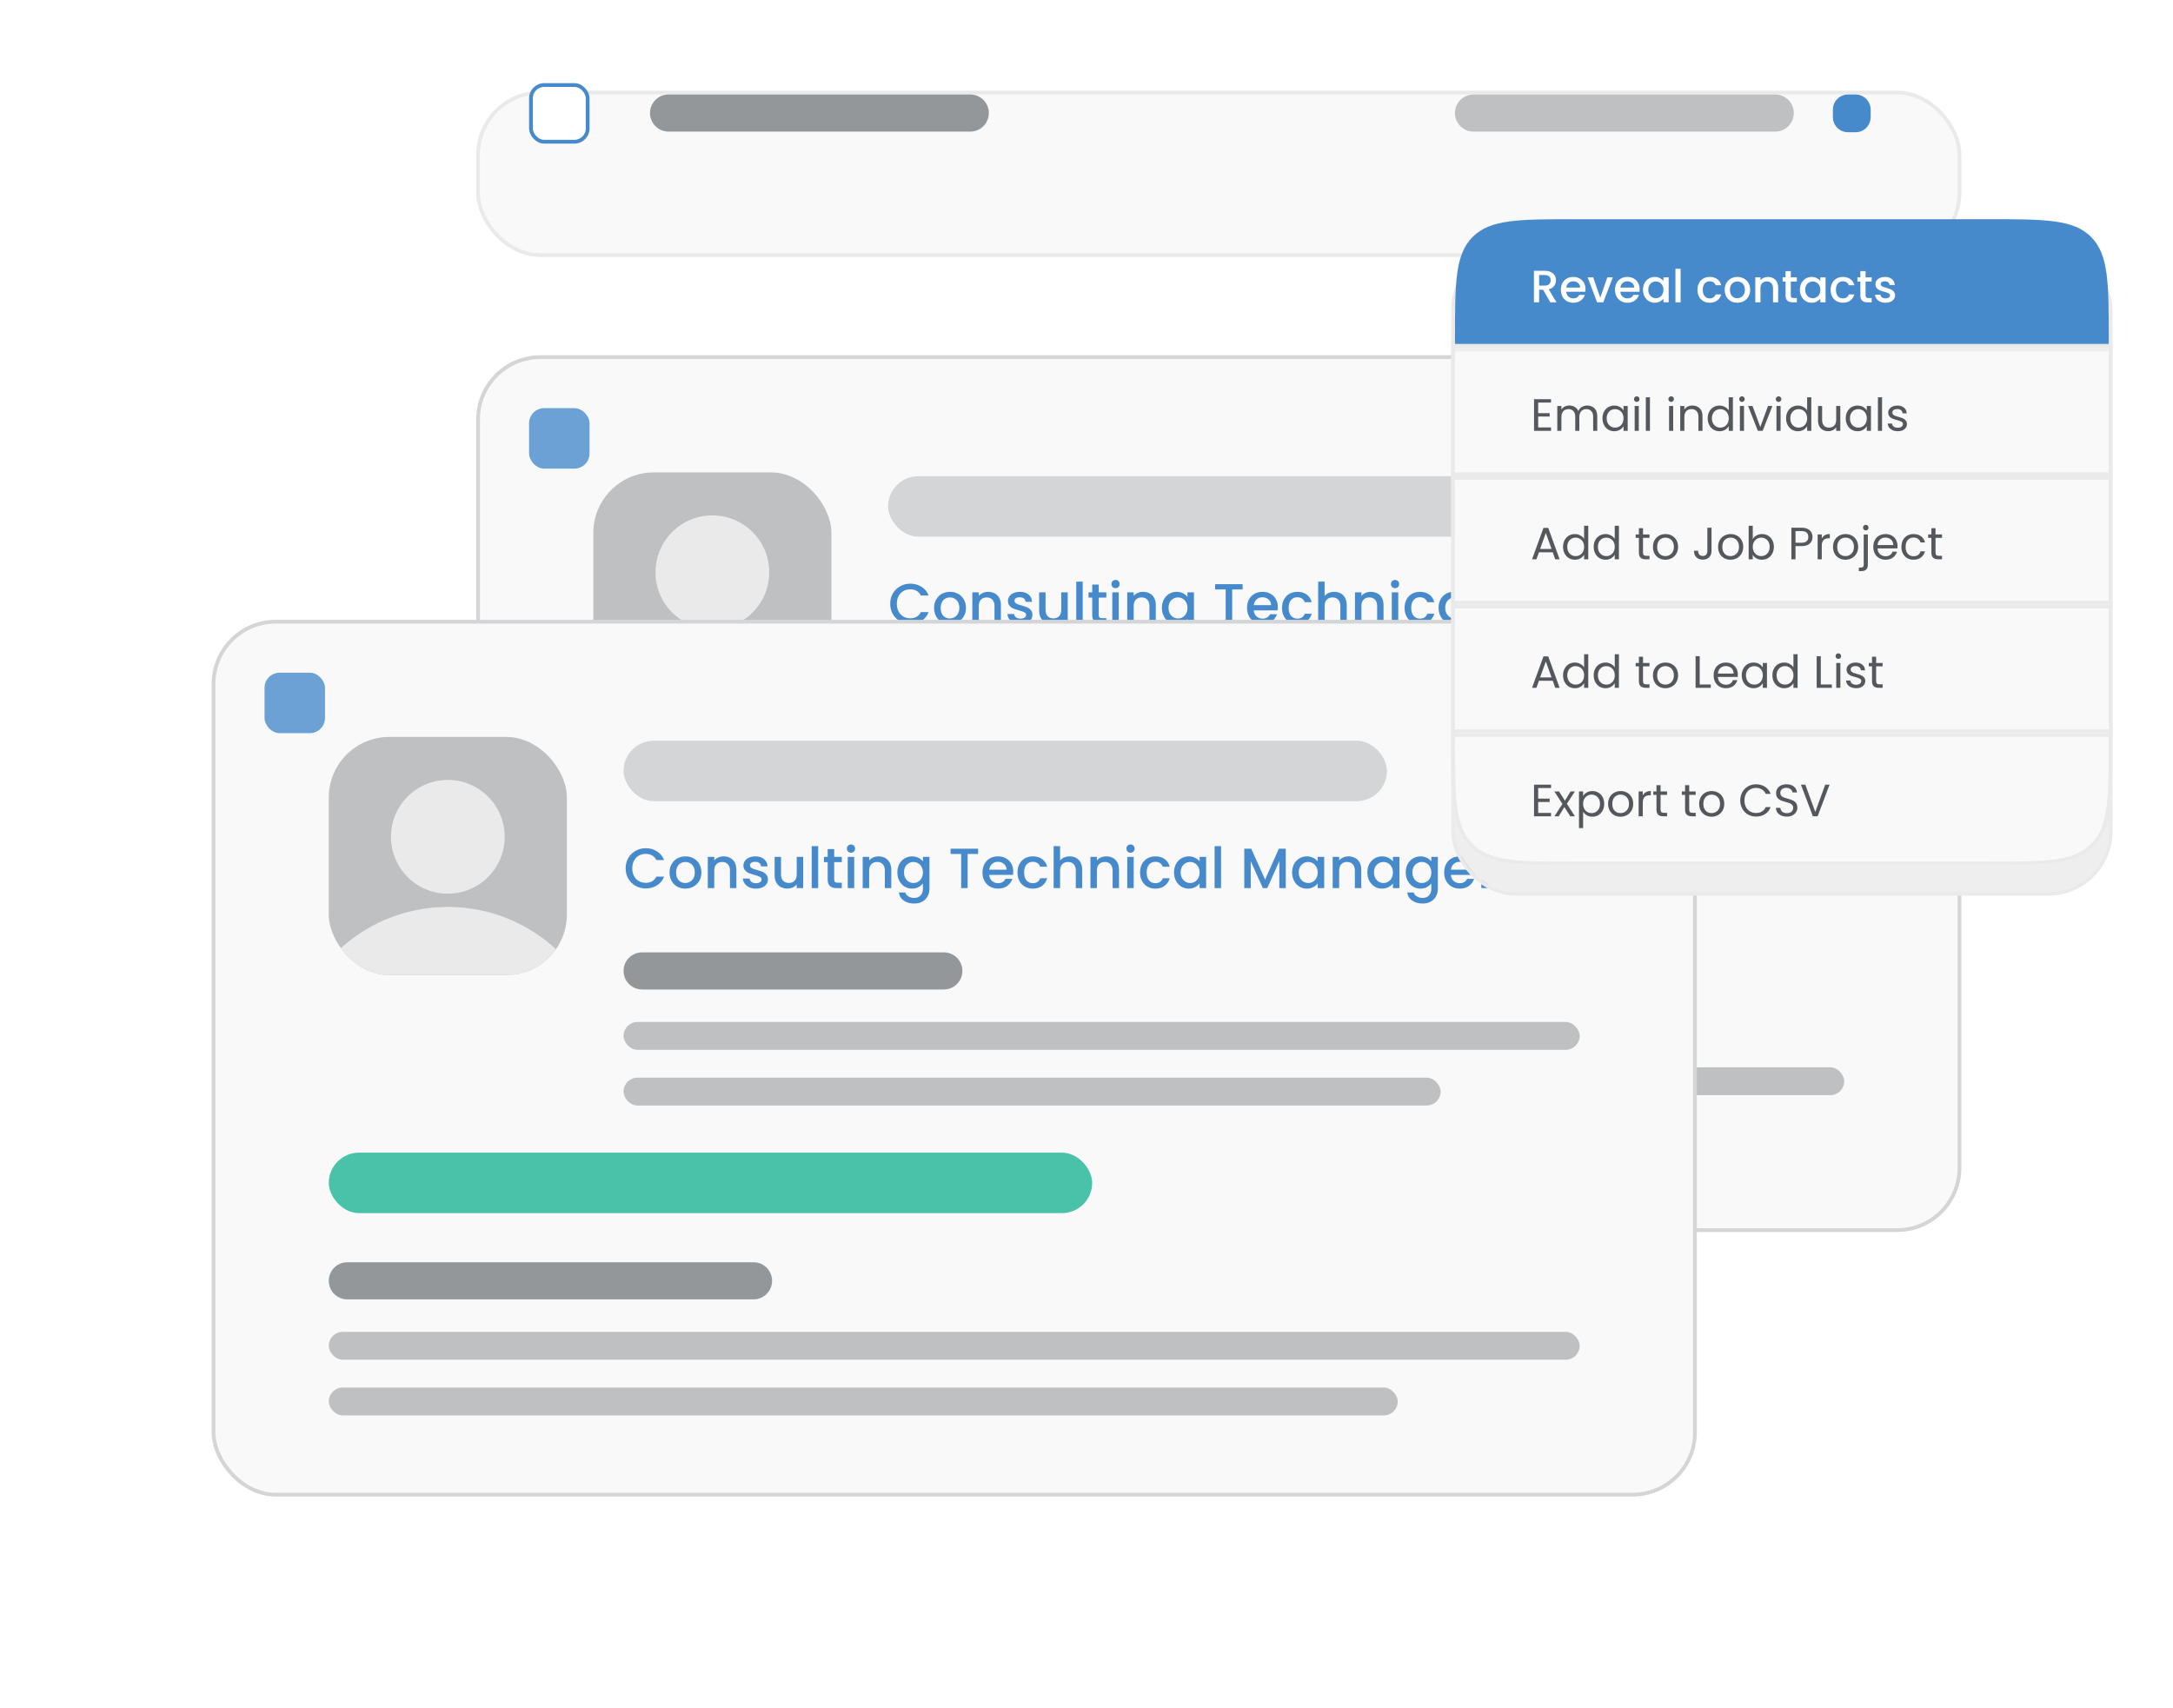 <svg width="575" height="452" viewBox="0 0 575 452" fill="none" xmlns="http://www.w3.org/2000/svg">
<g filter="url(#filter0_d_835_11834)">
<rect x="127" y="9" width="391" height="42" rx="16" fill="#F9F9FA"/>
<rect x="126.5" y="8.5" width="392" height="43" rx="16.5" stroke="#EAEAEB"/>
</g>
<path d="M172 29.912C172 27.199 174.199 25 176.912 25H256.747C259.46 25 261.66 27.199 261.66 29.912C261.66 32.625 259.46 34.825 256.747 34.825H176.912C174.199 34.825 172 32.625 172 29.912Z" fill="#949799"/>
<path d="M385 29.912C385 27.199 387.199 25 389.912 25H469.747C472.46 25 474.66 27.199 474.66 29.912C474.66 32.625 472.46 34.825 469.747 34.825H389.912C387.199 34.825 385 32.625 385 29.912Z" fill="#BFC0C2"/>
<path d="M485 30C485 29.071 485 28.606 485.077 28.22C485.392 26.633 486.633 25.392 488.22 25.077C488.606 25 489.071 25 490 25C490.929 25 491.394 25 491.78 25.077C493.367 25.392 494.608 26.633 494.923 28.22C495 28.606 495 29.071 495 30C495 30.929 495 31.394 494.923 31.78C494.608 33.367 493.367 34.608 491.78 34.923C491.394 35 490.929 35 490 35C489.071 35 488.606 35 488.22 34.923C486.633 34.608 485.392 33.367 485.077 31.78C485 31.394 485 30.929 485 30Z" fill="#478ACC"/>
<rect x="140.5" y="22.5" width="15" height="15" rx="3.5" fill="white" stroke="#478ACC"/>
<g filter="url(#filter1_d_835_11834)">
<rect x="126.5" y="70.5" width="392" height="231" rx="16.5" fill="#F9F9FA" stroke="#D4D5D6"/>
<rect x="140" y="84" width="16" height="16" rx="4" fill="#6CA1D6"/>
<path d="M157 244.912C157 242.199 159.199 240 161.912 240H269.389C272.102 240 274.302 242.199 274.302 244.912C274.302 247.625 272.102 249.825 269.389 249.825H161.912C159.199 249.825 157 247.625 157 244.912Z" fill="#949799"/>
<rect x="157" y="258.421" width="331" height="7.368" rx="3.684" fill="#BFC0C2"/>
<rect x="157" y="273.158" width="282.855" height="7.368" rx="3.684" fill="#BFC0C2"/>
<rect x="235" y="102" width="202" height="16" rx="8" fill="#D4D5D6"/>
<rect x="157" y="211" width="202" height="16" rx="8" fill="#48C2A9"/>
<path d="M235.555 135.765C235.555 134.745 235.79 133.83 236.26 133.02C236.74 132.21 237.385 131.58 238.195 131.13C239.015 130.67 239.91 130.44 240.88 130.44C241.99 130.44 242.975 130.715 243.835 131.265C244.705 131.805 245.335 132.575 245.725 133.575H243.67C243.4 133.025 243.025 132.615 242.545 132.345C242.065 132.075 241.51 131.94 240.88 131.94C240.19 131.94 239.575 132.095 239.035 132.405C238.495 132.715 238.07 133.16 237.76 133.74C237.46 134.32 237.31 134.995 237.31 135.765C237.31 136.535 237.46 137.21 237.76 137.79C238.07 138.37 238.495 138.82 239.035 139.14C239.575 139.45 240.19 139.605 240.88 139.605C241.51 139.605 242.065 139.47 242.545 139.2C243.025 138.93 243.4 138.52 243.67 137.97H245.725C245.335 138.97 244.705 139.74 243.835 140.28C242.975 140.82 241.99 141.09 240.88 141.09C239.9 141.09 239.005 140.865 238.195 140.415C237.385 139.955 236.74 139.32 236.26 138.51C235.79 137.7 235.555 136.785 235.555 135.765ZM251.312 141.135C250.532 141.135 249.827 140.96 249.197 140.61C248.567 140.25 248.072 139.75 247.712 139.11C247.352 138.46 247.172 137.71 247.172 136.86C247.172 136.02 247.357 135.275 247.727 134.625C248.097 133.975 248.602 133.475 249.242 133.125C249.882 132.775 250.597 132.6 251.387 132.6C252.177 132.6 252.892 132.775 253.532 133.125C254.172 133.475 254.677 133.975 255.047 134.625C255.417 135.275 255.602 136.02 255.602 136.86C255.602 137.7 255.412 138.445 255.032 139.095C254.652 139.745 254.132 140.25 253.472 140.61C252.822 140.96 252.102 141.135 251.312 141.135ZM251.312 139.65C251.752 139.65 252.162 139.545 252.542 139.335C252.932 139.125 253.247 138.81 253.487 138.39C253.727 137.97 253.847 137.46 253.847 136.86C253.847 136.26 253.732 135.755 253.502 135.345C253.272 134.925 252.967 134.61 252.587 134.4C252.207 134.19 251.797 134.085 251.357 134.085C250.917 134.085 250.507 134.19 250.127 134.4C249.757 134.61 249.462 134.925 249.242 135.345C249.022 135.755 248.912 136.26 248.912 136.86C248.912 137.75 249.137 138.44 249.587 138.93C250.047 139.41 250.622 139.65 251.312 139.65ZM261.462 132.6C262.112 132.6 262.692 132.735 263.202 133.005C263.722 133.275 264.127 133.675 264.417 134.205C264.707 134.735 264.852 135.375 264.852 136.125V141H263.157V136.38C263.157 135.64 262.972 135.075 262.602 134.685C262.232 134.285 261.727 134.085 261.087 134.085C260.447 134.085 259.937 134.285 259.557 134.685C259.187 135.075 259.002 135.64 259.002 136.38V141H257.292V132.735H259.002V133.68C259.282 133.34 259.637 133.075 260.067 132.885C260.507 132.695 260.972 132.6 261.462 132.6ZM270.033 141.135C269.383 141.135 268.798 141.02 268.278 140.79C267.768 140.55 267.363 140.23 267.063 139.83C266.763 139.42 266.603 138.965 266.583 138.465H268.353C268.383 138.815 268.548 139.11 268.848 139.35C269.158 139.58 269.543 139.695 270.003 139.695C270.483 139.695 270.853 139.605 271.113 139.425C271.383 139.235 271.518 138.995 271.518 138.705C271.518 138.395 271.368 138.165 271.068 138.015C270.778 137.865 270.313 137.7 269.673 137.52C269.053 137.35 268.548 137.185 268.158 137.025C267.768 136.865 267.428 136.62 267.138 136.29C266.858 135.96 266.718 135.525 266.718 134.985C266.718 134.545 266.848 134.145 267.108 133.785C267.368 133.415 267.738 133.125 268.218 132.915C268.708 132.705 269.268 132.6 269.898 132.6C270.838 132.6 271.593 132.84 272.163 133.32C272.743 133.79 273.053 134.435 273.093 135.255H271.383C271.353 134.885 271.203 134.59 270.933 134.37C270.663 134.15 270.298 134.04 269.838 134.04C269.388 134.04 269.043 134.125 268.803 134.295C268.563 134.465 268.443 134.69 268.443 134.97C268.443 135.19 268.523 135.375 268.683 135.525C268.843 135.675 269.038 135.795 269.268 135.885C269.498 135.965 269.838 136.07 270.288 136.2C270.888 136.36 271.378 136.525 271.758 136.695C272.148 136.855 272.483 137.095 272.763 137.415C273.043 137.735 273.188 138.16 273.198 138.69C273.198 139.16 273.068 139.58 272.808 139.95C272.548 140.32 272.178 140.61 271.698 140.82C271.228 141.03 270.673 141.135 270.033 141.135ZM282.531 132.735V141H280.821V140.025C280.551 140.365 280.196 140.635 279.756 140.835C279.326 141.025 278.866 141.12 278.376 141.12C277.726 141.12 277.141 140.985 276.621 140.715C276.111 140.445 275.706 140.045 275.406 139.515C275.116 138.985 274.971 138.345 274.971 137.595V132.735H276.666V137.34C276.666 138.08 276.851 138.65 277.221 139.05C277.591 139.44 278.096 139.635 278.736 139.635C279.376 139.635 279.881 139.44 280.251 139.05C280.631 138.65 280.821 138.08 280.821 137.34V132.735H282.531ZM286.497 129.9V141H284.787V129.9H286.497ZM290.737 134.13V138.705C290.737 139.015 290.807 139.24 290.947 139.38C291.097 139.51 291.347 139.575 291.697 139.575H292.747V141H291.397C290.627 141 290.037 140.82 289.627 140.46C289.217 140.1 289.012 139.515 289.012 138.705V134.13H288.037V132.735H289.012V130.68H290.737V132.735H292.747V134.13H290.737ZM295.193 131.64C294.883 131.64 294.623 131.535 294.413 131.325C294.203 131.115 294.098 130.855 294.098 130.545C294.098 130.235 294.203 129.975 294.413 129.765C294.623 129.555 294.883 129.45 295.193 129.45C295.493 129.45 295.748 129.555 295.958 129.765C296.168 129.975 296.273 130.235 296.273 130.545C296.273 130.855 296.168 131.115 295.958 131.325C295.748 131.535 295.493 131.64 295.193 131.64ZM296.033 132.735V141H294.323V132.735H296.033ZM302.448 132.6C303.098 132.6 303.678 132.735 304.188 133.005C304.708 133.275 305.113 133.675 305.403 134.205C305.693 134.735 305.838 135.375 305.838 136.125V141H304.143V136.38C304.143 135.64 303.958 135.075 303.588 134.685C303.218 134.285 302.713 134.085 302.073 134.085C301.433 134.085 300.923 134.285 300.543 134.685C300.173 135.075 299.988 135.64 299.988 136.38V141H298.278V132.735H299.988V133.68C300.268 133.34 300.623 133.075 301.053 132.885C301.493 132.695 301.958 132.6 302.448 132.6ZM311.35 132.6C311.99 132.6 312.555 132.73 313.045 132.99C313.545 133.24 313.935 133.555 314.215 133.935V132.735H315.94V141.135C315.94 141.895 315.78 142.57 315.46 143.16C315.14 143.76 314.675 144.23 314.065 144.57C313.465 144.91 312.745 145.08 311.905 145.08C310.785 145.08 309.855 144.815 309.115 144.285C308.375 143.765 307.955 143.055 307.855 142.155H309.55C309.68 142.585 309.955 142.93 310.375 143.19C310.805 143.46 311.315 143.595 311.905 143.595C312.595 143.595 313.15 143.385 313.57 142.965C314 142.545 314.215 141.935 314.215 141.135V139.755C313.925 140.145 313.53 140.475 313.03 140.745C312.54 141.005 311.98 141.135 311.35 141.135C310.63 141.135 309.97 140.955 309.37 140.595C308.78 140.225 308.31 139.715 307.96 139.065C307.62 138.405 307.45 137.66 307.45 136.83C307.45 136 307.62 135.265 307.96 134.625C308.31 133.985 308.78 133.49 309.37 133.14C309.97 132.78 310.63 132.6 311.35 132.6ZM314.215 136.86C314.215 136.29 314.095 135.795 313.855 135.375C313.625 134.955 313.32 134.635 312.94 134.415C312.56 134.195 312.15 134.085 311.71 134.085C311.27 134.085 310.86 134.195 310.48 134.415C310.1 134.625 309.79 134.94 309.55 135.36C309.32 135.77 309.205 136.26 309.205 136.83C309.205 137.4 309.32 137.9 309.55 138.33C309.79 138.76 310.1 139.09 310.48 139.32C310.87 139.54 311.28 139.65 311.71 139.65C312.15 139.65 312.56 139.54 312.94 139.32C313.32 139.1 313.625 138.78 313.855 138.36C314.095 137.93 314.215 137.43 314.215 136.86ZM328.817 130.575V131.97H326.042V141H324.332V131.97H321.542V130.575H328.817ZM338.124 136.665C338.124 136.975 338.104 137.255 338.064 137.505H331.749C331.799 138.165 332.044 138.695 332.484 139.095C332.924 139.495 333.464 139.695 334.104 139.695C335.024 139.695 335.674 139.31 336.054 138.54H337.899C337.649 139.3 337.194 139.925 336.534 140.415C335.884 140.895 335.074 141.135 334.104 141.135C333.314 141.135 332.604 140.96 331.974 140.61C331.354 140.25 330.864 139.75 330.504 139.11C330.154 138.46 329.979 137.71 329.979 136.86C329.979 136.01 330.149 135.265 330.489 134.625C330.839 133.975 331.324 133.475 331.944 133.125C332.574 132.775 333.294 132.6 334.104 132.6C334.884 132.6 335.579 132.77 336.189 133.11C336.799 133.45 337.274 133.93 337.614 134.55C337.954 135.16 338.124 135.865 338.124 136.665ZM336.339 136.125C336.329 135.495 336.104 134.99 335.664 134.61C335.224 134.23 334.679 134.04 334.029 134.04C333.439 134.04 332.934 134.23 332.514 134.61C332.094 134.98 331.844 135.485 331.764 136.125H336.339ZM339.237 136.86C339.237 136.01 339.407 135.265 339.747 134.625C340.097 133.975 340.577 133.475 341.187 133.125C341.797 132.775 342.497 132.6 343.287 132.6C344.287 132.6 345.112 132.84 345.762 133.32C346.422 133.79 346.867 134.465 347.097 135.345H345.252C345.102 134.935 344.862 134.615 344.532 134.385C344.202 134.155 343.787 134.04 343.287 134.04C342.587 134.04 342.027 134.29 341.607 134.79C341.197 135.28 340.992 135.97 340.992 136.86C340.992 137.75 341.197 138.445 341.607 138.945C342.027 139.445 342.587 139.695 343.287 139.695C344.277 139.695 344.932 139.26 345.252 138.39H347.097C346.857 139.23 346.407 139.9 345.747 140.4C345.087 140.89 344.267 141.135 343.287 141.135C342.497 141.135 341.797 140.96 341.187 140.61C340.577 140.25 340.097 139.75 339.747 139.11C339.407 138.46 339.237 137.71 339.237 136.86ZM353.076 132.6C353.706 132.6 354.266 132.735 354.756 133.005C355.256 133.275 355.646 133.675 355.926 134.205C356.216 134.735 356.361 135.375 356.361 136.125V141H354.666V136.38C354.666 135.64 354.481 135.075 354.111 134.685C353.741 134.285 353.236 134.085 352.596 134.085C351.956 134.085 351.446 134.285 351.066 134.685C350.696 135.075 350.511 135.64 350.511 136.38V141H348.801V129.9H350.511V133.695C350.801 133.345 351.166 133.075 351.606 132.885C352.056 132.695 352.546 132.6 353.076 132.6ZM362.712 132.6C363.362 132.6 363.942 132.735 364.452 133.005C364.972 133.275 365.377 133.675 365.667 134.205C365.957 134.735 366.102 135.375 366.102 136.125V141H364.407V136.38C364.407 135.64 364.222 135.075 363.852 134.685C363.482 134.285 362.977 134.085 362.337 134.085C361.697 134.085 361.187 134.285 360.807 134.685C360.437 135.075 360.252 135.64 360.252 136.38V141H358.542V132.735H360.252V133.68C360.532 133.34 360.887 133.075 361.317 132.885C361.757 132.695 362.222 132.6 362.712 132.6ZM369.153 131.64C368.843 131.64 368.583 131.535 368.373 131.325C368.163 131.115 368.058 130.855 368.058 130.545C368.058 130.235 368.163 129.975 368.373 129.765C368.583 129.555 368.843 129.45 369.153 129.45C369.453 129.45 369.708 129.555 369.918 129.765C370.128 129.975 370.233 130.235 370.233 130.545C370.233 130.855 370.128 131.115 369.918 131.325C369.708 131.535 369.453 131.64 369.153 131.64ZM369.993 132.735V141H368.283V132.735H369.993ZM371.668 136.86C371.668 136.01 371.838 135.265 372.178 134.625C372.528 133.975 373.008 133.475 373.618 133.125C374.228 132.775 374.928 132.6 375.718 132.6C376.718 132.6 377.543 132.84 378.193 133.32C378.853 133.79 379.298 134.465 379.528 135.345H377.683C377.533 134.935 377.293 134.615 376.963 134.385C376.633 134.155 376.218 134.04 375.718 134.04C375.018 134.04 374.458 134.29 374.038 134.79C373.628 135.28 373.423 135.97 373.423 136.86C373.423 137.75 373.628 138.445 374.038 138.945C374.458 139.445 375.018 139.695 375.718 139.695C376.708 139.695 377.363 139.26 377.683 138.39H379.528C379.288 139.23 378.838 139.9 378.178 140.4C377.518 140.89 376.698 141.135 375.718 141.135C374.928 141.135 374.228 140.96 373.618 140.61C373.008 140.25 372.528 139.75 372.178 139.11C371.838 138.46 371.668 137.71 371.668 136.86ZM380.662 136.83C380.662 136 380.832 135.265 381.172 134.625C381.522 133.985 381.992 133.49 382.582 133.14C383.182 132.78 383.842 132.6 384.562 132.6C385.212 132.6 385.777 132.73 386.257 132.99C386.747 133.24 387.137 133.555 387.427 133.935V132.735H389.152V141H387.427V139.77C387.137 140.16 386.742 140.485 386.242 140.745C385.742 141.005 385.172 141.135 384.532 141.135C383.822 141.135 383.172 140.955 382.582 140.595C381.992 140.225 381.522 139.715 381.172 139.065C380.832 138.405 380.662 137.66 380.662 136.83ZM387.427 136.86C387.427 136.29 387.307 135.795 387.067 135.375C386.837 134.955 386.532 134.635 386.152 134.415C385.772 134.195 385.362 134.085 384.922 134.085C384.482 134.085 384.072 134.195 383.692 134.415C383.312 134.625 383.002 134.94 382.762 135.36C382.532 135.77 382.417 136.26 382.417 136.83C382.417 137.4 382.532 137.9 382.762 138.33C383.002 138.76 383.312 139.09 383.692 139.32C384.082 139.54 384.492 139.65 384.922 139.65C385.362 139.65 385.772 139.54 386.152 139.32C386.532 139.1 386.837 138.78 387.067 138.36C387.307 137.93 387.427 137.43 387.427 136.86ZM393.108 129.9V141H391.398V129.9H393.108ZM410.23 130.575V141H408.52V133.86L405.34 141H404.155L400.96 133.86V141H399.25V130.575H401.095L404.755 138.75L408.4 130.575H410.23ZM411.908 136.83C411.908 136 412.078 135.265 412.418 134.625C412.768 133.985 413.238 133.49 413.828 133.14C414.428 132.78 415.088 132.6 415.808 132.6C416.458 132.6 417.023 132.73 417.503 132.99C417.993 133.24 418.383 133.555 418.673 133.935V132.735H420.398V141H418.673V139.77C418.383 140.16 417.988 140.485 417.488 140.745C416.988 141.005 416.418 141.135 415.778 141.135C415.068 141.135 414.418 140.955 413.828 140.595C413.238 140.225 412.768 139.715 412.418 139.065C412.078 138.405 411.908 137.66 411.908 136.83ZM418.673 136.86C418.673 136.29 418.553 135.795 418.313 135.375C418.083 134.955 417.778 134.635 417.398 134.415C417.018 134.195 416.608 134.085 416.168 134.085C415.728 134.085 415.318 134.195 414.938 134.415C414.558 134.625 414.248 134.94 414.008 135.36C413.778 135.77 413.663 136.26 413.663 136.83C413.663 137.4 413.778 137.9 414.008 138.33C414.248 138.76 414.558 139.09 414.938 139.32C415.328 139.54 415.738 139.65 416.168 139.65C416.608 139.65 417.018 139.54 417.398 139.32C417.778 139.1 418.083 138.78 418.313 138.36C418.553 137.93 418.673 137.43 418.673 136.86ZM426.814 132.6C427.464 132.6 428.044 132.735 428.554 133.005C429.074 133.275 429.479 133.675 429.769 134.205C430.059 134.735 430.204 135.375 430.204 136.125V141H428.509V136.38C428.509 135.64 428.324 135.075 427.954 134.685C427.584 134.285 427.079 134.085 426.439 134.085C425.799 134.085 425.289 134.285 424.909 134.685C424.539 135.075 424.354 135.64 424.354 136.38V141H422.644V132.735H424.354V133.68C424.634 133.34 424.989 133.075 425.419 132.885C425.859 132.695 426.324 132.6 426.814 132.6ZM431.815 136.83C431.815 136 431.985 135.265 432.325 134.625C432.675 133.985 433.145 133.49 433.735 133.14C434.335 132.78 434.995 132.6 435.715 132.6C436.365 132.6 436.93 132.73 437.41 132.99C437.9 133.24 438.29 133.555 438.58 133.935V132.735H440.305V141H438.58V139.77C438.29 140.16 437.895 140.485 437.395 140.745C436.895 141.005 436.325 141.135 435.685 141.135C434.975 141.135 434.325 140.955 433.735 140.595C433.145 140.225 432.675 139.715 432.325 139.065C431.985 138.405 431.815 137.66 431.815 136.83ZM438.58 136.86C438.58 136.29 438.46 135.795 438.22 135.375C437.99 134.955 437.685 134.635 437.305 134.415C436.925 134.195 436.515 134.085 436.075 134.085C435.635 134.085 435.225 134.195 434.845 134.415C434.465 134.625 434.155 134.94 433.915 135.36C433.685 135.77 433.57 136.26 433.57 136.83C433.57 137.4 433.685 137.9 433.915 138.33C434.155 138.76 434.465 139.09 434.845 139.32C435.235 139.54 435.645 139.65 436.075 139.65C436.515 139.65 436.925 139.54 437.305 139.32C437.685 139.1 437.99 138.78 438.22 138.36C438.46 137.93 438.58 137.43 438.58 136.86ZM445.881 132.6C446.521 132.6 447.086 132.73 447.576 132.99C448.076 133.24 448.466 133.555 448.746 133.935V132.735H450.471V141.135C450.471 141.895 450.311 142.57 449.991 143.16C449.671 143.76 449.206 144.23 448.596 144.57C447.996 144.91 447.276 145.08 446.436 145.08C445.316 145.08 444.386 144.815 443.646 144.285C442.906 143.765 442.486 143.055 442.386 142.155H444.081C444.211 142.585 444.486 142.93 444.906 143.19C445.336 143.46 445.846 143.595 446.436 143.595C447.126 143.595 447.681 143.385 448.101 142.965C448.531 142.545 448.746 141.935 448.746 141.135V139.755C448.456 140.145 448.061 140.475 447.561 140.745C447.071 141.005 446.511 141.135 445.881 141.135C445.161 141.135 444.501 140.955 443.901 140.595C443.311 140.225 442.841 139.715 442.491 139.065C442.151 138.405 441.981 137.66 441.981 136.83C441.981 136 442.151 135.265 442.491 134.625C442.841 133.985 443.311 133.49 443.901 133.14C444.501 132.78 445.161 132.6 445.881 132.6ZM448.746 136.86C448.746 136.29 448.626 135.795 448.386 135.375C448.156 134.955 447.851 134.635 447.471 134.415C447.091 134.195 446.681 134.085 446.241 134.085C445.801 134.085 445.391 134.195 445.011 134.415C444.631 134.625 444.321 134.94 444.081 135.36C443.851 135.77 443.736 136.26 443.736 136.83C443.736 137.4 443.851 137.9 444.081 138.33C444.321 138.76 444.631 139.09 445.011 139.32C445.401 139.54 445.811 139.65 446.241 139.65C446.681 139.65 447.091 139.54 447.471 139.32C447.851 139.1 448.156 138.78 448.386 138.36C448.626 137.93 448.746 137.43 448.746 136.86ZM460.292 136.665C460.292 136.975 460.272 137.255 460.232 137.505H453.917C453.967 138.165 454.212 138.695 454.652 139.095C455.092 139.495 455.632 139.695 456.272 139.695C457.192 139.695 457.842 139.31 458.222 138.54H460.067C459.817 139.3 459.362 139.925 458.702 140.415C458.052 140.895 457.242 141.135 456.272 141.135C455.482 141.135 454.772 140.96 454.142 140.61C453.522 140.25 453.032 139.75 452.672 139.11C452.322 138.46 452.147 137.71 452.147 136.86C452.147 136.01 452.317 135.265 452.657 134.625C453.007 133.975 453.492 133.475 454.112 133.125C454.742 132.775 455.462 132.6 456.272 132.6C457.052 132.6 457.747 132.77 458.357 133.11C458.967 133.45 459.442 133.93 459.782 134.55C460.122 135.16 460.292 135.865 460.292 136.665ZM458.507 136.125C458.497 135.495 458.272 134.99 457.832 134.61C457.392 134.23 456.847 134.04 456.197 134.04C455.607 134.04 455.102 134.23 454.682 134.61C454.262 134.98 454.012 135.485 453.932 136.125H458.507ZM463.685 133.935C463.935 133.515 464.265 133.19 464.675 132.96C465.095 132.72 465.59 132.6 466.16 132.6V134.37H465.725C465.055 134.37 464.545 134.54 464.195 134.88C463.855 135.22 463.685 135.81 463.685 136.65V141H461.975V132.735H463.685V133.935Z" fill="#478ACC"/>
<path d="M235 162.912C235 160.199 237.199 158 239.912 158H319.747C322.46 158 324.66 160.199 324.66 162.912C324.66 165.625 322.46 167.825 319.747 167.825H239.912C237.199 167.825 235 165.625 235 162.912Z" fill="#949799"/>
<rect x="235" y="176.421" width="253" height="7.368" rx="3.684" fill="#BFC0C2"/>
<rect x="235" y="191.158" width="216.2" height="7.368" rx="3.684" fill="#BFC0C2"/>
<g clip-path="url(#clip0_835_11834)">
<rect x="157" y="101" width="63" height="63" fill="#BFC0C2"/>
<ellipse cx="188.499" cy="188.15" rx="42.175" ry="42.175" fill="#EAEAEB"/>
<circle cx="188.499" cy="127.425" r="15.05" fill="#EAEAEB"/>
</g>
<rect x="56.5" y="140.5" width="392" height="231" rx="16.5" fill="#F9F9FA" stroke="#D4D5D6"/>
<rect x="70" y="154" width="16" height="16" rx="4" fill="#6CA1D6"/>
<path d="M87 314.912C87 312.199 89.199 310 91.912 310H199.389C202.102 310 204.302 312.199 204.302 314.912C204.302 317.625 202.102 319.825 199.389 319.825H91.912C89.199 319.825 87 317.625 87 314.912Z" fill="#949799"/>
<rect x="87" y="328.421" width="331" height="7.368" rx="3.684" fill="#BFC0C2"/>
<rect x="87" y="343.158" width="282.855" height="7.368" rx="3.684" fill="#BFC0C2"/>
<rect x="165" y="172" width="202" height="16" rx="8" fill="#D4D5D6"/>
<rect x="87" y="281" width="202" height="16" rx="8" fill="#48C2A9"/>
<path d="M165.555 205.765C165.555 204.745 165.79 203.83 166.26 203.02C166.74 202.21 167.385 201.58 168.195 201.13C169.015 200.67 169.91 200.44 170.88 200.44C171.99 200.44 172.975 200.715 173.835 201.265C174.705 201.805 175.335 202.575 175.725 203.575H173.67C173.4 203.025 173.025 202.615 172.545 202.345C172.065 202.075 171.51 201.94 170.88 201.94C170.19 201.94 169.575 202.095 169.035 202.405C168.495 202.715 168.07 203.16 167.76 203.74C167.46 204.32 167.31 204.995 167.31 205.765C167.31 206.535 167.46 207.21 167.76 207.79C168.07 208.37 168.495 208.82 169.035 209.14C169.575 209.45 170.19 209.605 170.88 209.605C171.51 209.605 172.065 209.47 172.545 209.2C173.025 208.93 173.4 208.52 173.67 207.97H175.725C175.335 208.97 174.705 209.74 173.835 210.28C172.975 210.82 171.99 211.09 170.88 211.09C169.9 211.09 169.005 210.865 168.195 210.415C167.385 209.955 166.74 209.32 166.26 208.51C165.79 207.7 165.555 206.785 165.555 205.765ZM181.312 211.135C180.532 211.135 179.827 210.96 179.197 210.61C178.567 210.25 178.072 209.75 177.712 209.11C177.352 208.46 177.172 207.71 177.172 206.86C177.172 206.02 177.357 205.275 177.727 204.625C178.097 203.975 178.602 203.475 179.242 203.125C179.882 202.775 180.597 202.6 181.387 202.6C182.177 202.6 182.892 202.775 183.532 203.125C184.172 203.475 184.677 203.975 185.047 204.625C185.417 205.275 185.602 206.02 185.602 206.86C185.602 207.7 185.412 208.445 185.032 209.095C184.652 209.745 184.132 210.25 183.472 210.61C182.822 210.96 182.102 211.135 181.312 211.135ZM181.312 209.65C181.752 209.65 182.162 209.545 182.542 209.335C182.932 209.125 183.247 208.81 183.487 208.39C183.727 207.97 183.847 207.46 183.847 206.86C183.847 206.26 183.732 205.755 183.502 205.345C183.272 204.925 182.967 204.61 182.587 204.4C182.207 204.19 181.797 204.085 181.357 204.085C180.917 204.085 180.507 204.19 180.127 204.4C179.757 204.61 179.462 204.925 179.242 205.345C179.022 205.755 178.912 206.26 178.912 206.86C178.912 207.75 179.137 208.44 179.587 208.93C180.047 209.41 180.622 209.65 181.312 209.65ZM191.462 202.6C192.112 202.6 192.692 202.735 193.202 203.005C193.722 203.275 194.127 203.675 194.417 204.205C194.707 204.735 194.852 205.375 194.852 206.125V211H193.157V206.38C193.157 205.64 192.972 205.075 192.602 204.685C192.232 204.285 191.727 204.085 191.087 204.085C190.447 204.085 189.937 204.285 189.557 204.685C189.187 205.075 189.002 205.64 189.002 206.38V211H187.292V202.735H189.002V203.68C189.282 203.34 189.637 203.075 190.067 202.885C190.507 202.695 190.972 202.6 191.462 202.6ZM200.033 211.135C199.383 211.135 198.798 211.02 198.278 210.79C197.768 210.55 197.363 210.23 197.063 209.83C196.763 209.42 196.603 208.965 196.583 208.465H198.353C198.383 208.815 198.548 209.11 198.848 209.35C199.158 209.58 199.543 209.695 200.003 209.695C200.483 209.695 200.853 209.605 201.113 209.425C201.383 209.235 201.518 208.995 201.518 208.705C201.518 208.395 201.368 208.165 201.068 208.015C200.778 207.865 200.313 207.7 199.673 207.52C199.053 207.35 198.548 207.185 198.158 207.025C197.768 206.865 197.428 206.62 197.138 206.29C196.858 205.96 196.718 205.525 196.718 204.985C196.718 204.545 196.848 204.145 197.108 203.785C197.368 203.415 197.738 203.125 198.218 202.915C198.708 202.705 199.268 202.6 199.898 202.6C200.838 202.6 201.593 202.84 202.163 203.32C202.743 203.79 203.053 204.435 203.093 205.255H201.383C201.353 204.885 201.203 204.59 200.933 204.37C200.663 204.15 200.298 204.04 199.838 204.04C199.388 204.04 199.043 204.125 198.803 204.295C198.563 204.465 198.443 204.69 198.443 204.97C198.443 205.19 198.523 205.375 198.683 205.525C198.843 205.675 199.038 205.795 199.268 205.885C199.498 205.965 199.838 206.07 200.288 206.2C200.888 206.36 201.378 206.525 201.758 206.695C202.148 206.855 202.483 207.095 202.763 207.415C203.043 207.735 203.188 208.16 203.198 208.69C203.198 209.16 203.068 209.58 202.808 209.95C202.548 210.32 202.178 210.61 201.698 210.82C201.228 211.03 200.673 211.135 200.033 211.135ZM212.531 202.735V211H210.821V210.025C210.551 210.365 210.196 210.635 209.756 210.835C209.326 211.025 208.866 211.12 208.376 211.12C207.726 211.12 207.141 210.985 206.621 210.715C206.111 210.445 205.706 210.045 205.406 209.515C205.116 208.985 204.971 208.345 204.971 207.595V202.735H206.666V207.34C206.666 208.08 206.851 208.65 207.221 209.05C207.591 209.44 208.096 209.635 208.736 209.635C209.376 209.635 209.881 209.44 210.251 209.05C210.631 208.65 210.821 208.08 210.821 207.34V202.735H212.531ZM216.497 199.9V211H214.787V199.9H216.497ZM220.737 204.13V208.705C220.737 209.015 220.807 209.24 220.947 209.38C221.097 209.51 221.347 209.575 221.697 209.575H222.747V211H221.397C220.627 211 220.037 210.82 219.627 210.46C219.217 210.1 219.012 209.515 219.012 208.705V204.13H218.037V202.735H219.012V200.68H220.737V202.735H222.747V204.13H220.737ZM225.193 201.64C224.883 201.64 224.623 201.535 224.413 201.325C224.203 201.115 224.098 200.855 224.098 200.545C224.098 200.235 224.203 199.975 224.413 199.765C224.623 199.555 224.883 199.45 225.193 199.45C225.493 199.45 225.748 199.555 225.958 199.765C226.168 199.975 226.273 200.235 226.273 200.545C226.273 200.855 226.168 201.115 225.958 201.325C225.748 201.535 225.493 201.64 225.193 201.64ZM226.033 202.735V211H224.323V202.735H226.033ZM232.448 202.6C233.098 202.6 233.678 202.735 234.188 203.005C234.708 203.275 235.113 203.675 235.403 204.205C235.693 204.735 235.838 205.375 235.838 206.125V211H234.143V206.38C234.143 205.64 233.958 205.075 233.588 204.685C233.218 204.285 232.713 204.085 232.073 204.085C231.433 204.085 230.923 204.285 230.543 204.685C230.173 205.075 229.988 205.64 229.988 206.38V211H228.278V202.735H229.988V203.68C230.268 203.34 230.623 203.075 231.053 202.885C231.493 202.695 231.958 202.6 232.448 202.6ZM241.35 202.6C241.99 202.6 242.555 202.73 243.045 202.99C243.545 203.24 243.935 203.555 244.215 203.935V202.735H245.94V211.135C245.94 211.895 245.78 212.57 245.46 213.16C245.14 213.76 244.675 214.23 244.065 214.57C243.465 214.91 242.745 215.08 241.905 215.08C240.785 215.08 239.855 214.815 239.115 214.285C238.375 213.765 237.955 213.055 237.855 212.155H239.55C239.68 212.585 239.955 212.93 240.375 213.19C240.805 213.46 241.315 213.595 241.905 213.595C242.595 213.595 243.15 213.385 243.57 212.965C244 212.545 244.215 211.935 244.215 211.135V209.755C243.925 210.145 243.53 210.475 243.03 210.745C242.54 211.005 241.98 211.135 241.35 211.135C240.63 211.135 239.97 210.955 239.37 210.595C238.78 210.225 238.31 209.715 237.96 209.065C237.62 208.405 237.45 207.66 237.45 206.83C237.45 206 237.62 205.265 237.96 204.625C238.31 203.985 238.78 203.49 239.37 203.14C239.97 202.78 240.63 202.6 241.35 202.6ZM244.215 206.86C244.215 206.29 244.095 205.795 243.855 205.375C243.625 204.955 243.32 204.635 242.94 204.415C242.56 204.195 242.15 204.085 241.71 204.085C241.27 204.085 240.86 204.195 240.48 204.415C240.1 204.625 239.79 204.94 239.55 205.36C239.32 205.77 239.205 206.26 239.205 206.83C239.205 207.4 239.32 207.9 239.55 208.33C239.79 208.76 240.1 209.09 240.48 209.32C240.87 209.54 241.28 209.65 241.71 209.65C242.15 209.65 242.56 209.54 242.94 209.32C243.32 209.1 243.625 208.78 243.855 208.36C244.095 207.93 244.215 207.43 244.215 206.86ZM258.817 200.575V201.97H256.042V211H254.332V201.97H251.542V200.575H258.817ZM268.124 206.665C268.124 206.975 268.104 207.255 268.064 207.505H261.749C261.799 208.165 262.044 208.695 262.484 209.095C262.924 209.495 263.464 209.695 264.104 209.695C265.024 209.695 265.674 209.31 266.054 208.54H267.899C267.649 209.3 267.194 209.925 266.534 210.415C265.884 210.895 265.074 211.135 264.104 211.135C263.314 211.135 262.604 210.96 261.974 210.61C261.354 210.25 260.864 209.75 260.504 209.11C260.154 208.46 259.979 207.71 259.979 206.86C259.979 206.01 260.149 205.265 260.489 204.625C260.839 203.975 261.324 203.475 261.944 203.125C262.574 202.775 263.294 202.6 264.104 202.6C264.884 202.6 265.579 202.77 266.189 203.11C266.799 203.45 267.274 203.93 267.614 204.55C267.954 205.16 268.124 205.865 268.124 206.665ZM266.339 206.125C266.329 205.495 266.104 204.99 265.664 204.61C265.224 204.23 264.679 204.04 264.029 204.04C263.439 204.04 262.934 204.23 262.514 204.61C262.094 204.98 261.844 205.485 261.764 206.125H266.339ZM269.237 206.86C269.237 206.01 269.407 205.265 269.747 204.625C270.097 203.975 270.577 203.475 271.187 203.125C271.797 202.775 272.497 202.6 273.287 202.6C274.287 202.6 275.112 202.84 275.762 203.32C276.422 203.79 276.867 204.465 277.097 205.345H275.252C275.102 204.935 274.862 204.615 274.532 204.385C274.202 204.155 273.787 204.04 273.287 204.04C272.587 204.04 272.027 204.29 271.607 204.79C271.197 205.28 270.992 205.97 270.992 206.86C270.992 207.75 271.197 208.445 271.607 208.945C272.027 209.445 272.587 209.695 273.287 209.695C274.277 209.695 274.932 209.26 275.252 208.39H277.097C276.857 209.23 276.407 209.9 275.747 210.4C275.087 210.89 274.267 211.135 273.287 211.135C272.497 211.135 271.797 210.96 271.187 210.61C270.577 210.25 270.097 209.75 269.747 209.11C269.407 208.46 269.237 207.71 269.237 206.86ZM283.076 202.6C283.706 202.6 284.266 202.735 284.756 203.005C285.256 203.275 285.646 203.675 285.926 204.205C286.216 204.735 286.361 205.375 286.361 206.125V211H284.666V206.38C284.666 205.64 284.481 205.075 284.111 204.685C283.741 204.285 283.236 204.085 282.596 204.085C281.956 204.085 281.446 204.285 281.066 204.685C280.696 205.075 280.511 205.64 280.511 206.38V211H278.801V199.9H280.511V203.695C280.801 203.345 281.166 203.075 281.606 202.885C282.056 202.695 282.546 202.6 283.076 202.6ZM292.712 202.6C293.362 202.6 293.942 202.735 294.452 203.005C294.972 203.275 295.377 203.675 295.667 204.205C295.957 204.735 296.102 205.375 296.102 206.125V211H294.407V206.38C294.407 205.64 294.222 205.075 293.852 204.685C293.482 204.285 292.977 204.085 292.337 204.085C291.697 204.085 291.187 204.285 290.807 204.685C290.437 205.075 290.252 205.64 290.252 206.38V211H288.542V202.735H290.252V203.68C290.532 203.34 290.887 203.075 291.317 202.885C291.757 202.695 292.222 202.6 292.712 202.6ZM299.153 201.64C298.843 201.64 298.583 201.535 298.373 201.325C298.163 201.115 298.058 200.855 298.058 200.545C298.058 200.235 298.163 199.975 298.373 199.765C298.583 199.555 298.843 199.45 299.153 199.45C299.453 199.45 299.708 199.555 299.918 199.765C300.128 199.975 300.233 200.235 300.233 200.545C300.233 200.855 300.128 201.115 299.918 201.325C299.708 201.535 299.453 201.64 299.153 201.64ZM299.993 202.735V211H298.283V202.735H299.993ZM301.668 206.86C301.668 206.01 301.838 205.265 302.178 204.625C302.528 203.975 303.008 203.475 303.618 203.125C304.228 202.775 304.928 202.6 305.718 202.6C306.718 202.6 307.543 202.84 308.193 203.32C308.853 203.79 309.298 204.465 309.528 205.345H307.683C307.533 204.935 307.293 204.615 306.963 204.385C306.633 204.155 306.218 204.04 305.718 204.04C305.018 204.04 304.458 204.29 304.038 204.79C303.628 205.28 303.423 205.97 303.423 206.86C303.423 207.75 303.628 208.445 304.038 208.945C304.458 209.445 305.018 209.695 305.718 209.695C306.708 209.695 307.363 209.26 307.683 208.39H309.528C309.288 209.23 308.838 209.9 308.178 210.4C307.518 210.89 306.698 211.135 305.718 211.135C304.928 211.135 304.228 210.96 303.618 210.61C303.008 210.25 302.528 209.75 302.178 209.11C301.838 208.46 301.668 207.71 301.668 206.86ZM310.662 206.83C310.662 206 310.832 205.265 311.172 204.625C311.522 203.985 311.992 203.49 312.582 203.14C313.182 202.78 313.842 202.6 314.562 202.6C315.212 202.6 315.777 202.73 316.257 202.99C316.747 203.24 317.137 203.555 317.427 203.935V202.735H319.152V211H317.427V209.77C317.137 210.16 316.742 210.485 316.242 210.745C315.742 211.005 315.172 211.135 314.532 211.135C313.822 211.135 313.172 210.955 312.582 210.595C311.992 210.225 311.522 209.715 311.172 209.065C310.832 208.405 310.662 207.66 310.662 206.83ZM317.427 206.86C317.427 206.29 317.307 205.795 317.067 205.375C316.837 204.955 316.532 204.635 316.152 204.415C315.772 204.195 315.362 204.085 314.922 204.085C314.482 204.085 314.072 204.195 313.692 204.415C313.312 204.625 313.002 204.94 312.762 205.36C312.532 205.77 312.417 206.26 312.417 206.83C312.417 207.4 312.532 207.9 312.762 208.33C313.002 208.76 313.312 209.09 313.692 209.32C314.082 209.54 314.492 209.65 314.922 209.65C315.362 209.65 315.772 209.54 316.152 209.32C316.532 209.1 316.837 208.78 317.067 208.36C317.307 207.93 317.427 207.43 317.427 206.86ZM323.108 199.9V211H321.398V199.9H323.108ZM340.23 200.575V211H338.52V203.86L335.34 211H334.155L330.96 203.86V211H329.25V200.575H331.095L334.755 208.75L338.4 200.575H340.23ZM341.908 206.83C341.908 206 342.078 205.265 342.418 204.625C342.768 203.985 343.238 203.49 343.828 203.14C344.428 202.78 345.088 202.6 345.808 202.6C346.458 202.6 347.023 202.73 347.503 202.99C347.993 203.24 348.383 203.555 348.673 203.935V202.735H350.398V211H348.673V209.77C348.383 210.16 347.988 210.485 347.488 210.745C346.988 211.005 346.418 211.135 345.778 211.135C345.068 211.135 344.418 210.955 343.828 210.595C343.238 210.225 342.768 209.715 342.418 209.065C342.078 208.405 341.908 207.66 341.908 206.83ZM348.673 206.86C348.673 206.29 348.553 205.795 348.313 205.375C348.083 204.955 347.778 204.635 347.398 204.415C347.018 204.195 346.608 204.085 346.168 204.085C345.728 204.085 345.318 204.195 344.938 204.415C344.558 204.625 344.248 204.94 344.008 205.36C343.778 205.77 343.663 206.26 343.663 206.83C343.663 207.4 343.778 207.9 344.008 208.33C344.248 208.76 344.558 209.09 344.938 209.32C345.328 209.54 345.738 209.65 346.168 209.65C346.608 209.65 347.018 209.54 347.398 209.32C347.778 209.1 348.083 208.78 348.313 208.36C348.553 207.93 348.673 207.43 348.673 206.86ZM356.814 202.6C357.464 202.6 358.044 202.735 358.554 203.005C359.074 203.275 359.479 203.675 359.769 204.205C360.059 204.735 360.204 205.375 360.204 206.125V211H358.509V206.38C358.509 205.64 358.324 205.075 357.954 204.685C357.584 204.285 357.079 204.085 356.439 204.085C355.799 204.085 355.289 204.285 354.909 204.685C354.539 205.075 354.354 205.64 354.354 206.38V211H352.644V202.735H354.354V203.68C354.634 203.34 354.989 203.075 355.419 202.885C355.859 202.695 356.324 202.6 356.814 202.6ZM361.815 206.83C361.815 206 361.985 205.265 362.325 204.625C362.675 203.985 363.145 203.49 363.735 203.14C364.335 202.78 364.995 202.6 365.715 202.6C366.365 202.6 366.93 202.73 367.41 202.99C367.9 203.24 368.29 203.555 368.58 203.935V202.735H370.305V211H368.58V209.77C368.29 210.16 367.895 210.485 367.395 210.745C366.895 211.005 366.325 211.135 365.685 211.135C364.975 211.135 364.325 210.955 363.735 210.595C363.145 210.225 362.675 209.715 362.325 209.065C361.985 208.405 361.815 207.66 361.815 206.83ZM368.58 206.86C368.58 206.29 368.46 205.795 368.22 205.375C367.99 204.955 367.685 204.635 367.305 204.415C366.925 204.195 366.515 204.085 366.075 204.085C365.635 204.085 365.225 204.195 364.845 204.415C364.465 204.625 364.155 204.94 363.915 205.36C363.685 205.77 363.57 206.26 363.57 206.83C363.57 207.4 363.685 207.9 363.915 208.33C364.155 208.76 364.465 209.09 364.845 209.32C365.235 209.54 365.645 209.65 366.075 209.65C366.515 209.65 366.925 209.54 367.305 209.32C367.685 209.1 367.99 208.78 368.22 208.36C368.46 207.93 368.58 207.43 368.58 206.86ZM375.881 202.6C376.521 202.6 377.086 202.73 377.576 202.99C378.076 203.24 378.466 203.555 378.746 203.935V202.735H380.471V211.135C380.471 211.895 380.311 212.57 379.991 213.16C379.671 213.76 379.206 214.23 378.596 214.57C377.996 214.91 377.276 215.08 376.436 215.08C375.316 215.08 374.386 214.815 373.646 214.285C372.906 213.765 372.486 213.055 372.386 212.155H374.081C374.211 212.585 374.486 212.93 374.906 213.19C375.336 213.46 375.846 213.595 376.436 213.595C377.126 213.595 377.681 213.385 378.101 212.965C378.531 212.545 378.746 211.935 378.746 211.135V209.755C378.456 210.145 378.061 210.475 377.561 210.745C377.071 211.005 376.511 211.135 375.881 211.135C375.161 211.135 374.501 210.955 373.901 210.595C373.311 210.225 372.841 209.715 372.491 209.065C372.151 208.405 371.981 207.66 371.981 206.83C371.981 206 372.151 205.265 372.491 204.625C372.841 203.985 373.311 203.49 373.901 203.14C374.501 202.78 375.161 202.6 375.881 202.6ZM378.746 206.86C378.746 206.29 378.626 205.795 378.386 205.375C378.156 204.955 377.851 204.635 377.471 204.415C377.091 204.195 376.681 204.085 376.241 204.085C375.801 204.085 375.391 204.195 375.011 204.415C374.631 204.625 374.321 204.94 374.081 205.36C373.851 205.77 373.736 206.26 373.736 206.83C373.736 207.4 373.851 207.9 374.081 208.33C374.321 208.76 374.631 209.09 375.011 209.32C375.401 209.54 375.811 209.65 376.241 209.65C376.681 209.65 377.091 209.54 377.471 209.32C377.851 209.1 378.156 208.78 378.386 208.36C378.626 207.93 378.746 207.43 378.746 206.86ZM390.292 206.665C390.292 206.975 390.272 207.255 390.232 207.505H383.917C383.967 208.165 384.212 208.695 384.652 209.095C385.092 209.495 385.632 209.695 386.272 209.695C387.192 209.695 387.842 209.31 388.222 208.54H390.067C389.817 209.3 389.362 209.925 388.702 210.415C388.052 210.895 387.242 211.135 386.272 211.135C385.482 211.135 384.772 210.96 384.142 210.61C383.522 210.25 383.032 209.75 382.672 209.11C382.322 208.46 382.147 207.71 382.147 206.86C382.147 206.01 382.317 205.265 382.657 204.625C383.007 203.975 383.492 203.475 384.112 203.125C384.742 202.775 385.462 202.6 386.272 202.6C387.052 202.6 387.747 202.77 388.357 203.11C388.967 203.45 389.442 203.93 389.782 204.55C390.122 205.16 390.292 205.865 390.292 206.665ZM388.507 206.125C388.497 205.495 388.272 204.99 387.832 204.61C387.392 204.23 386.847 204.04 386.197 204.04C385.607 204.04 385.102 204.23 384.682 204.61C384.262 204.98 384.012 205.485 383.932 206.125H388.507ZM393.685 203.935C393.935 203.515 394.265 203.19 394.675 202.96C395.095 202.72 395.59 202.6 396.16 202.6V204.37H395.725C395.055 204.37 394.545 204.54 394.195 204.88C393.855 205.22 393.685 205.81 393.685 206.65V211H391.975V202.735H393.685V203.935Z" fill="#478ACC"/>
<path d="M165 232.912C165 230.199 167.199 228 169.912 228H249.747C252.46 228 254.66 230.199 254.66 232.912C254.66 235.625 252.46 237.825 249.747 237.825H169.912C167.199 237.825 165 235.625 165 232.912Z" fill="#949799"/>
<rect x="165" y="246.421" width="253" height="7.368" rx="3.684" fill="#BFC0C2"/>
<rect x="165" y="261.158" width="216.2" height="7.368" rx="3.684" fill="#BFC0C2"/>
<g clip-path="url(#clip1_835_11834)">
<rect x="87" y="171" width="63" height="63" fill="#BFC0C2"/>
<ellipse cx="118.499" cy="258.15" rx="42.175" ry="42.175" fill="#EAEAEB"/>
<circle cx="118.499" cy="197.425" r="15.05" fill="#EAEAEB"/>
</g>
</g>
<g filter="url(#filter2_d_835_11834)">
<rect x="385" y="58" width="173" height="170" rx="16" fill="#EFEEEE"/>
<rect x="384.5" y="57.5" width="174" height="171" rx="16.5" stroke="#EAEAEB"/>
</g>
<path d="M385 90C385 74.915 385 67.373 389.686 62.686C394.373 58 401.915 58 417 58H526C541.085 58 548.627 58 553.314 62.686C558 67.373 558 74.915 558 90V92H385V90Z" fill="#478ACC"/>
<g filter="url(#filter3_i_835_11834)">
<path d="M385 92H558V126H385V92Z" fill="#F9F9FA"/>
</g>
<path d="M385 91.5H384.5V92V126V126.5H385H558H558.5V126V92V91.5H558H385Z" stroke="#EAEAEB"/>
<g filter="url(#filter4_i_835_11834)">
<path d="M385 126H558V160H385V126Z" fill="#F9F9FA"/>
</g>
<path d="M385 125.5H384.5V126V160V160.5H385H558H558.5V160V126V125.5H558H385Z" stroke="#EAEAEB"/>
<g filter="url(#filter5_i_835_11834)">
<path d="M385 160H558V194H385V160Z" fill="#F9F9FA"/>
</g>
<path d="M385 159.5H384.5V160V194V194.5H385H558H558.5V194V160V159.5H558H385Z" stroke="#EAEAEB"/>
<g filter="url(#filter6_i_835_11834)">
<path d="M385 194H558V196C558 211.085 558 218.627 553.314 223.314C548.627 228 541.085 228 526 228H417C401.915 228 394.373 228 389.686 223.314C385 218.627 385 211.085 385 196V194Z" fill="#F9F9FA"/>
</g>
<path d="M385 193.5H384.5V194V196V196.04C384.5 203.549 384.5 209.233 385.09 213.623C385.683 218.035 386.881 221.216 389.333 223.667C391.784 226.119 394.965 227.317 399.377 227.91C403.767 228.5 409.451 228.5 416.96 228.5H417H526H526.04C533.549 228.5 539.233 228.5 543.623 227.91C548.035 227.317 551.216 226.119 553.667 223.667C556.119 221.216 557.317 218.035 557.91 213.623C558.5 209.233 558.5 203.549 558.5 196.041V196V194V193.5H558H385Z" stroke="#EAEAEB"/>
<path d="M410.232 80L408.312 76.664H407.268V80H405.9V71.66H408.78C409.42 71.66 409.96 71.772 410.4 71.996C410.848 72.22 411.18 72.52 411.396 72.896C411.62 73.272 411.732 73.692 411.732 74.156C411.732 74.7 411.572 75.196 411.252 75.644C410.94 76.084 410.456 76.384 409.8 76.544L411.864 80H410.232ZM407.268 75.572H408.78C409.292 75.572 409.676 75.444 409.932 75.188C410.196 74.932 410.328 74.588 410.328 74.156C410.328 73.724 410.2 73.388 409.944 73.148C409.688 72.9 409.3 72.776 408.78 72.776H407.268V75.572ZM419.542 76.532C419.542 76.78 419.526 77.004 419.494 77.204H414.442C414.482 77.732 414.678 78.156 415.03 78.476C415.382 78.796 415.814 78.956 416.326 78.956C417.062 78.956 417.582 78.648 417.886 78.032H419.362C419.162 78.64 418.798 79.14 418.27 79.532C417.75 79.916 417.102 80.108 416.326 80.108C415.694 80.108 415.126 79.968 414.622 79.688C414.126 79.4 413.734 79 413.446 78.488C413.166 77.968 413.026 77.368 413.026 76.688C413.026 76.008 413.162 75.412 413.434 74.9C413.714 74.38 414.102 73.98 414.598 73.7C415.102 73.42 415.678 73.28 416.326 73.28C416.95 73.28 417.506 73.416 417.994 73.688C418.482 73.96 418.862 74.344 419.134 74.84C419.406 75.328 419.542 75.892 419.542 76.532ZM418.114 76.1C418.106 75.596 417.926 75.192 417.574 74.888C417.222 74.584 416.786 74.432 416.266 74.432C415.794 74.432 415.39 74.584 415.054 74.888C414.718 75.184 414.518 75.588 414.454 76.1H418.114ZM423.444 78.776L425.316 73.388H426.768L424.248 80H422.616L420.108 73.388H421.572L423.444 78.776ZM433.862 76.532C433.862 76.78 433.846 77.004 433.814 77.204H428.762C428.802 77.732 428.998 78.156 429.35 78.476C429.702 78.796 430.134 78.956 430.646 78.956C431.382 78.956 431.902 78.648 432.206 78.032H433.682C433.482 78.64 433.118 79.14 432.59 79.532C432.07 79.916 431.422 80.108 430.646 80.108C430.014 80.108 429.446 79.968 428.942 79.688C428.446 79.4 428.054 79 427.766 78.488C427.486 77.968 427.346 77.368 427.346 76.688C427.346 76.008 427.482 75.412 427.754 74.9C428.034 74.38 428.422 73.98 428.918 73.7C429.422 73.42 429.998 73.28 430.646 73.28C431.27 73.28 431.826 73.416 432.314 73.688C432.802 73.96 433.182 74.344 433.454 74.84C433.726 75.328 433.862 75.892 433.862 76.532ZM432.434 76.1C432.426 75.596 432.246 75.192 431.894 74.888C431.542 74.584 431.106 74.432 430.586 74.432C430.114 74.432 429.71 74.584 429.374 74.888C429.038 75.184 428.838 75.588 428.774 76.1H432.434ZM434.753 76.664C434.753 76 434.889 75.412 435.161 74.9C435.441 74.388 435.817 73.992 436.289 73.712C436.769 73.424 437.297 73.28 437.873 73.28C438.393 73.28 438.845 73.384 439.229 73.592C439.621 73.792 439.933 74.044 440.165 74.348V73.388H441.545V80H440.165V79.016C439.933 79.328 439.617 79.588 439.217 79.796C438.817 80.004 438.361 80.108 437.849 80.108C437.281 80.108 436.761 79.964 436.289 79.676C435.817 79.38 435.441 78.972 435.161 78.452C434.889 77.924 434.753 77.328 434.753 76.664ZM440.165 76.688C440.165 76.232 440.069 75.836 439.877 75.5C439.693 75.164 439.449 74.908 439.145 74.732C438.841 74.556 438.513 74.468 438.161 74.468C437.809 74.468 437.481 74.556 437.177 74.732C436.873 74.9 436.625 75.152 436.433 75.488C436.249 75.816 436.157 76.208 436.157 76.664C436.157 77.12 436.249 77.52 436.433 77.864C436.625 78.208 436.873 78.472 437.177 78.656C437.489 78.832 437.817 78.92 438.161 78.92C438.513 78.92 438.841 78.832 439.145 78.656C439.449 78.48 439.693 78.224 439.877 77.888C440.069 77.544 440.165 77.144 440.165 76.688ZM444.709 71.12V80H443.341V71.12H444.709ZM449.167 76.688C449.167 76.008 449.303 75.412 449.575 74.9C449.855 74.38 450.239 73.98 450.727 73.7C451.215 73.42 451.775 73.28 452.407 73.28C453.207 73.28 453.867 73.472 454.387 73.856C454.915 74.232 455.271 74.772 455.455 75.476H453.979C453.859 75.148 453.667 74.892 453.403 74.708C453.139 74.524 452.807 74.432 452.407 74.432C451.847 74.432 451.399 74.632 451.063 75.032C450.735 75.424 450.571 75.976 450.571 76.688C450.571 77.4 450.735 77.956 451.063 78.356C451.399 78.756 451.847 78.956 452.407 78.956C453.199 78.956 453.723 78.608 453.979 77.912H455.455C455.263 78.584 454.903 79.12 454.375 79.52C453.847 79.912 453.191 80.108 452.407 80.108C451.775 80.108 451.215 79.968 450.727 79.688C450.239 79.4 449.855 79 449.575 78.488C449.303 77.968 449.167 77.368 449.167 76.688ZM459.686 80.108C459.062 80.108 458.498 79.968 457.994 79.688C457.49 79.4 457.094 79 456.806 78.488C456.518 77.968 456.374 77.368 456.374 76.688C456.374 76.016 456.522 75.42 456.818 74.9C457.114 74.38 457.518 73.98 458.03 73.7C458.542 73.42 459.114 73.28 459.746 73.28C460.378 73.28 460.95 73.42 461.462 73.7C461.974 73.98 462.378 74.38 462.674 74.9C462.97 75.42 463.118 76.016 463.118 76.688C463.118 77.36 462.966 77.956 462.662 78.476C462.358 78.996 461.942 79.4 461.414 79.688C460.894 79.968 460.318 80.108 459.686 80.108ZM459.686 78.92C460.038 78.92 460.366 78.836 460.67 78.668C460.982 78.5 461.234 78.248 461.426 77.912C461.618 77.576 461.714 77.168 461.714 76.688C461.714 76.208 461.622 75.804 461.438 75.476C461.254 75.14 461.01 74.888 460.706 74.72C460.402 74.552 460.074 74.468 459.722 74.468C459.37 74.468 459.042 74.552 458.738 74.72C458.442 74.888 458.206 75.14 458.03 75.476C457.854 75.804 457.766 76.208 457.766 76.688C457.766 77.4 457.946 77.952 458.306 78.344C458.674 78.728 459.134 78.92 459.686 78.92ZM467.806 73.28C468.326 73.28 468.79 73.388 469.198 73.604C469.614 73.82 469.938 74.14 470.17 74.564C470.402 74.988 470.518 75.5 470.518 76.1V80H469.162V76.304C469.162 75.712 469.014 75.26 468.718 74.948C468.422 74.628 468.018 74.468 467.506 74.468C466.994 74.468 466.586 74.628 466.282 74.948C465.986 75.26 465.838 75.712 465.838 76.304V80H464.47V73.388H465.838V74.144C466.062 73.872 466.346 73.66 466.69 73.508C467.042 73.356 467.414 73.28 467.806 73.28ZM473.859 74.504V78.164C473.859 78.412 473.915 78.592 474.027 78.704C474.147 78.808 474.347 78.86 474.627 78.86H475.467V80H474.387C473.771 80 473.299 79.856 472.971 79.568C472.643 79.28 472.479 78.812 472.479 78.164V74.504H471.699V73.388H472.479V71.744H473.859V73.388H475.467V74.504H473.859ZM476.272 76.664C476.272 76 476.408 75.412 476.68 74.9C476.96 74.388 477.336 73.992 477.808 73.712C478.288 73.424 478.816 73.28 479.392 73.28C479.912 73.28 480.364 73.384 480.748 73.592C481.14 73.792 481.452 74.044 481.684 74.348V73.388H483.064V80H481.684V79.016C481.452 79.328 481.136 79.588 480.736 79.796C480.336 80.004 479.88 80.108 479.368 80.108C478.8 80.108 478.28 79.964 477.808 79.676C477.336 79.38 476.96 78.972 476.68 78.452C476.408 77.924 476.272 77.328 476.272 76.664ZM481.684 76.688C481.684 76.232 481.588 75.836 481.396 75.5C481.212 75.164 480.968 74.908 480.664 74.732C480.36 74.556 480.032 74.468 479.68 74.468C479.328 74.468 479 74.556 478.696 74.732C478.392 74.9 478.144 75.152 477.952 75.488C477.768 75.816 477.676 76.208 477.676 76.664C477.676 77.12 477.768 77.52 477.952 77.864C478.144 78.208 478.392 78.472 478.696 78.656C479.008 78.832 479.336 78.92 479.68 78.92C480.032 78.92 480.36 78.832 480.664 78.656C480.968 78.48 481.212 78.224 481.396 77.888C481.588 77.544 481.684 77.144 481.684 76.688ZM484.405 76.688C484.405 76.008 484.541 75.412 484.813 74.9C485.093 74.38 485.477 73.98 485.965 73.7C486.453 73.42 487.013 73.28 487.645 73.28C488.445 73.28 489.105 73.472 489.625 73.856C490.153 74.232 490.509 74.772 490.693 75.476H489.217C489.097 75.148 488.905 74.892 488.641 74.708C488.377 74.524 488.045 74.432 487.645 74.432C487.085 74.432 486.637 74.632 486.301 75.032C485.973 75.424 485.809 75.976 485.809 76.688C485.809 77.4 485.973 77.956 486.301 78.356C486.637 78.756 487.085 78.956 487.645 78.956C488.437 78.956 488.961 78.608 489.217 77.912H490.693C490.501 78.584 490.141 79.12 489.613 79.52C489.085 79.912 488.429 80.108 487.645 80.108C487.013 80.108 486.453 79.968 485.965 79.688C485.477 79.4 485.093 79 484.813 78.488C484.541 77.968 484.405 77.368 484.405 76.688ZM493.652 74.504V78.164C493.652 78.412 493.708 78.592 493.82 78.704C493.94 78.808 494.14 78.86 494.42 78.86H495.26V80H494.18C493.564 80 493.092 79.856 492.764 79.568C492.436 79.28 492.272 78.812 492.272 78.164V74.504H491.492V73.388H492.272V71.744H493.652V73.388H495.26V74.504H493.652ZM498.921 80.108C498.401 80.108 497.933 80.016 497.517 79.832C497.109 79.64 496.785 79.384 496.545 79.064C496.305 78.736 496.177 78.372 496.161 77.972H497.577C497.601 78.252 497.733 78.488 497.973 78.68C498.221 78.864 498.529 78.956 498.897 78.956C499.281 78.956 499.577 78.884 499.785 78.74C500.001 78.588 500.109 78.396 500.109 78.164C500.109 77.916 499.989 77.732 499.749 77.612C499.517 77.492 499.145 77.36 498.633 77.216C498.137 77.08 497.733 76.948 497.421 76.82C497.109 76.692 496.837 76.496 496.605 76.232C496.381 75.968 496.269 75.62 496.269 75.188C496.269 74.836 496.373 74.516 496.581 74.228C496.789 73.932 497.085 73.7 497.469 73.532C497.861 73.364 498.309 73.28 498.813 73.28C499.565 73.28 500.169 73.472 500.625 73.856C501.089 74.232 501.337 74.748 501.369 75.404H500.001C499.977 75.108 499.857 74.872 499.641 74.696C499.425 74.52 499.133 74.432 498.765 74.432C498.405 74.432 498.129 74.5 497.937 74.636C497.745 74.772 497.649 74.952 497.649 75.176C497.649 75.352 497.713 75.5 497.841 75.62C497.969 75.74 498.125 75.836 498.309 75.908C498.493 75.972 498.765 76.056 499.125 76.16C499.605 76.288 499.997 76.42 500.301 76.556C500.613 76.684 500.881 76.876 501.105 77.132C501.329 77.388 501.445 77.728 501.453 78.152C501.453 78.528 501.349 78.864 501.141 79.16C500.933 79.456 500.637 79.688 500.253 79.856C499.877 80.024 499.433 80.108 498.921 80.108Z" fill="white"/>
<path d="M407.016 106.524V109.32H410.064V110.22H407.016V113.1H410.424V114H405.924V105.624H410.424V106.524H407.016ZM419.984 107.304C420.496 107.304 420.952 107.412 421.352 107.628C421.752 107.836 422.068 108.152 422.3 108.576C422.532 109 422.648 109.516 422.648 110.124V114H421.568V110.28C421.568 109.624 421.404 109.124 421.076 108.78C420.756 108.428 420.32 108.252 419.768 108.252C419.2 108.252 418.748 108.436 418.412 108.804C418.076 109.164 417.908 109.688 417.908 110.376V114H416.828V110.28C416.828 109.624 416.664 109.124 416.336 108.78C416.016 108.428 415.58 108.252 415.028 108.252C414.46 108.252 414.008 108.436 413.672 108.804C413.336 109.164 413.168 109.688 413.168 110.376V114H412.076V107.424H413.168V108.372C413.384 108.028 413.672 107.764 414.032 107.58C414.4 107.396 414.804 107.304 415.244 107.304C415.796 107.304 416.284 107.428 416.708 107.676C417.132 107.924 417.448 108.288 417.656 108.768C417.84 108.304 418.144 107.944 418.568 107.688C418.992 107.432 419.464 107.304 419.984 107.304ZM424.032 110.688C424.032 110.016 424.168 109.428 424.44 108.924C424.712 108.412 425.084 108.016 425.556 107.736C426.036 107.456 426.568 107.316 427.152 107.316C427.728 107.316 428.228 107.44 428.652 107.688C429.076 107.936 429.392 108.248 429.6 108.624V107.424H430.704V114H429.6V112.776C429.384 113.16 429.06 113.48 428.628 113.736C428.204 113.984 427.708 114.108 427.14 114.108C426.556 114.108 426.028 113.964 425.556 113.676C425.084 113.388 424.712 112.984 424.44 112.464C424.168 111.944 424.032 111.352 424.032 110.688ZM429.6 110.7C429.6 110.204 429.5 109.772 429.3 109.404C429.1 109.036 428.828 108.756 428.484 108.564C428.148 108.364 427.776 108.264 427.368 108.264C426.96 108.264 426.588 108.36 426.252 108.552C425.916 108.744 425.648 109.024 425.448 109.392C425.248 109.76 425.148 110.192 425.148 110.688C425.148 111.192 425.248 111.632 425.448 112.008C425.648 112.376 425.916 112.66 426.252 112.86C426.588 113.052 426.96 113.148 427.368 113.148C427.776 113.148 428.148 113.052 428.484 112.86C428.828 112.66 429.1 112.376 429.3 112.008C429.5 111.632 429.6 111.196 429.6 110.7ZM433.113 106.356C432.905 106.356 432.729 106.284 432.585 106.14C432.441 105.996 432.369 105.82 432.369 105.612C432.369 105.404 432.441 105.228 432.585 105.084C432.729 104.94 432.905 104.868 433.113 104.868C433.313 104.868 433.481 104.94 433.617 105.084C433.761 105.228 433.833 105.404 433.833 105.612C433.833 105.82 433.761 105.996 433.617 106.14C433.481 106.284 433.313 106.356 433.113 106.356ZM433.641 107.424V114H432.549V107.424H433.641ZM436.594 105.12V114H435.502V105.12H436.594ZM442.218 106.356C442.01 106.356 441.834 106.284 441.69 106.14C441.546 105.996 441.474 105.82 441.474 105.612C441.474 105.404 441.546 105.228 441.69 105.084C441.834 104.94 442.01 104.868 442.218 104.868C442.418 104.868 442.586 104.94 442.722 105.084C442.866 105.228 442.938 105.404 442.938 105.612C442.938 105.82 442.866 105.996 442.722 106.14C442.586 106.284 442.418 106.356 442.218 106.356ZM442.746 107.424V114H441.654V107.424H442.746ZM447.812 107.304C448.612 107.304 449.26 107.548 449.756 108.036C450.252 108.516 450.5 109.212 450.5 110.124V114H449.42V110.28C449.42 109.624 449.256 109.124 448.928 108.78C448.6 108.428 448.152 108.252 447.584 108.252C447.008 108.252 446.548 108.432 446.204 108.792C445.868 109.152 445.7 109.676 445.7 110.364V114H444.608V107.424H445.7V108.36C445.916 108.024 446.208 107.764 446.576 107.58C446.952 107.396 447.364 107.304 447.812 107.304ZM451.875 110.688C451.875 110.016 452.011 109.428 452.283 108.924C452.555 108.412 452.927 108.016 453.399 107.736C453.879 107.456 454.415 107.316 455.007 107.316C455.519 107.316 455.995 107.436 456.435 107.676C456.875 107.908 457.211 108.216 457.443 108.6V105.12H458.547V114H457.443V112.764C457.227 113.156 456.907 113.48 456.483 113.736C456.059 113.984 455.563 114.108 454.995 114.108C454.411 114.108 453.879 113.964 453.399 113.676C452.927 113.388 452.555 112.984 452.283 112.464C452.011 111.944 451.875 111.352 451.875 110.688ZM457.443 110.7C457.443 110.204 457.343 109.772 457.143 109.404C456.943 109.036 456.671 108.756 456.327 108.564C455.991 108.364 455.619 108.264 455.211 108.264C454.803 108.264 454.431 108.36 454.095 108.552C453.759 108.744 453.491 109.024 453.291 109.392C453.091 109.76 452.991 110.192 452.991 110.688C452.991 111.192 453.091 111.632 453.291 112.008C453.491 112.376 453.759 112.66 454.095 112.86C454.431 113.052 454.803 113.148 455.211 113.148C455.619 113.148 455.991 113.052 456.327 112.86C456.671 112.66 456.943 112.376 457.143 112.008C457.343 111.632 457.443 111.196 457.443 110.7ZM460.957 106.356C460.749 106.356 460.573 106.284 460.429 106.14C460.285 105.996 460.213 105.82 460.213 105.612C460.213 105.404 460.285 105.228 460.429 105.084C460.573 104.94 460.749 104.868 460.957 104.868C461.157 104.868 461.325 104.94 461.461 105.084C461.605 105.228 461.677 105.404 461.677 105.612C461.677 105.82 461.605 105.996 461.461 106.14C461.325 106.284 461.157 106.356 460.957 106.356ZM461.485 107.424V114H460.393V107.424H461.485ZM465.794 112.992L467.834 107.424H468.998L466.418 114H465.146L462.566 107.424H463.742L465.794 112.992ZM470.636 106.356C470.428 106.356 470.252 106.284 470.108 106.14C469.964 105.996 469.892 105.82 469.892 105.612C469.892 105.404 469.964 105.228 470.108 105.084C470.252 104.94 470.428 104.868 470.636 104.868C470.836 104.868 471.004 104.94 471.14 105.084C471.284 105.228 471.356 105.404 471.356 105.612C471.356 105.82 471.284 105.996 471.14 106.14C471.004 106.284 470.836 106.356 470.636 106.356ZM471.164 107.424V114H470.072V107.424H471.164ZM472.618 110.688C472.618 110.016 472.754 109.428 473.026 108.924C473.298 108.412 473.67 108.016 474.142 107.736C474.622 107.456 475.158 107.316 475.75 107.316C476.262 107.316 476.738 107.436 477.178 107.676C477.618 107.908 477.954 108.216 478.186 108.6V105.12H479.29V114H478.186V112.764C477.97 113.156 477.65 113.48 477.226 113.736C476.802 113.984 476.306 114.108 475.738 114.108C475.154 114.108 474.622 113.964 474.142 113.676C473.67 113.388 473.298 112.984 473.026 112.464C472.754 111.944 472.618 111.352 472.618 110.688ZM478.186 110.7C478.186 110.204 478.086 109.772 477.886 109.404C477.686 109.036 477.414 108.756 477.07 108.564C476.734 108.364 476.362 108.264 475.954 108.264C475.546 108.264 475.174 108.36 474.838 108.552C474.502 108.744 474.234 109.024 474.034 109.392C473.834 109.76 473.734 110.192 473.734 110.688C473.734 111.192 473.834 111.632 474.034 112.008C474.234 112.376 474.502 112.66 474.838 112.86C475.174 113.052 475.546 113.148 475.954 113.148C476.362 113.148 476.734 113.052 477.07 112.86C477.414 112.66 477.686 112.376 477.886 112.008C478.086 111.632 478.186 111.196 478.186 110.7ZM486.967 107.424V114H485.875V113.028C485.667 113.364 485.375 113.628 484.999 113.82C484.631 114.004 484.223 114.096 483.775 114.096C483.263 114.096 482.803 113.992 482.395 113.784C481.987 113.568 481.663 113.248 481.423 112.824C481.191 112.4 481.075 111.884 481.075 111.276V107.424H482.155V111.132C482.155 111.78 482.319 112.28 482.647 112.632C482.975 112.976 483.423 113.148 483.991 113.148C484.575 113.148 485.035 112.968 485.371 112.608C485.707 112.248 485.875 111.724 485.875 111.036V107.424H486.967ZM488.403 110.688C488.403 110.016 488.539 109.428 488.811 108.924C489.083 108.412 489.455 108.016 489.927 107.736C490.407 107.456 490.939 107.316 491.523 107.316C492.099 107.316 492.599 107.44 493.023 107.688C493.447 107.936 493.763 108.248 493.971 108.624V107.424H495.075V114H493.971V112.776C493.755 113.16 493.431 113.48 492.999 113.736C492.575 113.984 492.079 114.108 491.511 114.108C490.927 114.108 490.399 113.964 489.927 113.676C489.455 113.388 489.083 112.984 488.811 112.464C488.539 111.944 488.403 111.352 488.403 110.688ZM493.971 110.7C493.971 110.204 493.871 109.772 493.671 109.404C493.471 109.036 493.199 108.756 492.855 108.564C492.519 108.364 492.147 108.264 491.739 108.264C491.331 108.264 490.959 108.36 490.623 108.552C490.287 108.744 490.019 109.024 489.819 109.392C489.619 109.76 489.519 110.192 489.519 110.688C489.519 111.192 489.619 111.632 489.819 112.008C490.019 112.376 490.287 112.66 490.623 112.86C490.959 113.052 491.331 113.148 491.739 113.148C492.147 113.148 492.519 113.052 492.855 112.86C493.199 112.66 493.471 112.376 493.671 112.008C493.871 111.632 493.971 111.196 493.971 110.7ZM498.012 105.12V114H496.92V105.12H498.012ZM502.201 114.108C501.697 114.108 501.245 114.024 500.845 113.856C500.445 113.68 500.129 113.44 499.897 113.136C499.665 112.824 499.537 112.468 499.513 112.068H500.641C500.673 112.396 500.825 112.664 501.097 112.872C501.377 113.08 501.741 113.184 502.189 113.184C502.605 113.184 502.933 113.092 503.173 112.908C503.413 112.724 503.533 112.492 503.533 112.212C503.533 111.924 503.405 111.712 503.149 111.576C502.893 111.432 502.497 111.292 501.961 111.156C501.473 111.028 501.073 110.9 500.761 110.772C500.457 110.636 500.193 110.44 499.969 110.184C499.753 109.92 499.645 109.576 499.645 109.152C499.645 108.816 499.745 108.508 499.945 108.228C500.145 107.948 500.429 107.728 500.797 107.568C501.165 107.4 501.585 107.316 502.057 107.316C502.785 107.316 503.373 107.5 503.821 107.868C504.269 108.236 504.509 108.74 504.541 109.38H503.449C503.425 109.036 503.285 108.76 503.029 108.552C502.781 108.344 502.445 108.24 502.021 108.24C501.629 108.24 501.317 108.324 501.085 108.492C500.853 108.66 500.737 108.88 500.737 109.152C500.737 109.368 500.805 109.548 500.941 109.692C501.085 109.828 501.261 109.94 501.469 110.028C501.685 110.108 501.981 110.2 502.357 110.304C502.829 110.432 503.213 110.56 503.509 110.688C503.805 110.808 504.057 110.992 504.265 111.24C504.481 111.488 504.593 111.812 504.601 112.212C504.601 112.572 504.501 112.896 504.301 113.184C504.101 113.472 503.817 113.7 503.449 113.868C503.089 114.028 502.673 114.108 502.201 114.108ZM410.868 146.14H407.22L406.548 148H405.396L408.42 139.684H409.68L412.692 148H411.54L410.868 146.14ZM410.556 145.252L409.044 141.028L407.532 145.252H410.556ZM413.602 144.688C413.602 144.016 413.738 143.428 414.01 142.924C414.282 142.412 414.654 142.016 415.126 141.736C415.606 141.456 416.142 141.316 416.734 141.316C417.246 141.316 417.722 141.436 418.162 141.676C418.602 141.908 418.938 142.216 419.17 142.6V139.12H420.274V148H419.17V146.764C418.954 147.156 418.634 147.48 418.21 147.736C417.786 147.984 417.29 148.108 416.722 148.108C416.138 148.108 415.606 147.964 415.126 147.676C414.654 147.388 414.282 146.984 414.01 146.464C413.738 145.944 413.602 145.352 413.602 144.688ZM419.17 144.7C419.17 144.204 419.07 143.772 418.87 143.404C418.67 143.036 418.398 142.756 418.054 142.564C417.718 142.364 417.346 142.264 416.938 142.264C416.53 142.264 416.158 142.36 415.822 142.552C415.486 142.744 415.218 143.024 415.018 143.392C414.818 143.76 414.718 144.192 414.718 144.688C414.718 145.192 414.818 145.632 415.018 146.008C415.218 146.376 415.486 146.66 415.822 146.86C416.158 147.052 416.53 147.148 416.938 147.148C417.346 147.148 417.718 147.052 418.054 146.86C418.398 146.66 418.67 146.376 418.87 146.008C419.07 145.632 419.17 145.196 419.17 144.7ZM421.711 144.688C421.711 144.016 421.847 143.428 422.119 142.924C422.391 142.412 422.763 142.016 423.235 141.736C423.715 141.456 424.251 141.316 424.843 141.316C425.355 141.316 425.831 141.436 426.271 141.676C426.711 141.908 427.047 142.216 427.279 142.6V139.12H428.383V148H427.279V146.764C427.063 147.156 426.743 147.48 426.319 147.736C425.895 147.984 425.399 148.108 424.831 148.108C424.247 148.108 423.715 147.964 423.235 147.676C422.763 147.388 422.391 146.984 422.119 146.464C421.847 145.944 421.711 145.352 421.711 144.688ZM427.279 144.7C427.279 144.204 427.179 143.772 426.979 143.404C426.779 143.036 426.507 142.756 426.163 142.564C425.827 142.364 425.455 142.264 425.047 142.264C424.639 142.264 424.267 142.36 423.931 142.552C423.595 142.744 423.327 143.024 423.127 143.392C422.927 143.76 422.827 144.192 422.827 144.688C422.827 145.192 422.927 145.632 423.127 146.008C423.327 146.376 423.595 146.66 423.931 146.86C424.267 147.052 424.639 147.148 425.047 147.148C425.455 147.148 425.827 147.052 426.163 146.86C426.507 146.66 426.779 146.376 426.979 146.008C427.179 145.632 427.279 145.196 427.279 144.7ZM434.76 142.324V146.2C434.76 146.52 434.828 146.748 434.964 146.884C435.1 147.012 435.336 147.076 435.672 147.076H436.476V148H435.492C434.884 148 434.428 147.86 434.124 147.58C433.82 147.3 433.668 146.84 433.668 146.2V142.324H432.816V141.424H433.668V139.768H434.76V141.424H436.476V142.324H434.76ZM440.667 148.108C440.051 148.108 439.491 147.968 438.987 147.688C438.491 147.408 438.099 147.012 437.811 146.5C437.531 145.98 437.391 145.38 437.391 144.7C437.391 144.028 437.535 143.436 437.823 142.924C438.119 142.404 438.519 142.008 439.023 141.736C439.527 141.456 440.091 141.316 440.715 141.316C441.339 141.316 441.903 141.456 442.407 141.736C442.911 142.008 443.307 142.4 443.595 142.912C443.891 143.424 444.039 144.02 444.039 144.7C444.039 145.38 443.887 145.98 443.583 146.5C443.287 147.012 442.883 147.408 442.371 147.688C441.859 147.968 441.291 148.108 440.667 148.108ZM440.667 147.148C441.059 147.148 441.427 147.056 441.771 146.872C442.115 146.688 442.391 146.412 442.599 146.044C442.815 145.676 442.923 145.228 442.923 144.7C442.923 144.172 442.819 143.724 442.611 143.356C442.403 142.988 442.131 142.716 441.795 142.54C441.459 142.356 441.095 142.264 440.703 142.264C440.303 142.264 439.935 142.356 439.599 142.54C439.271 142.716 439.007 142.988 438.807 143.356C438.607 143.724 438.507 144.172 438.507 144.7C438.507 145.236 438.603 145.688 438.795 146.056C438.995 146.424 439.259 146.7 439.587 146.884C439.915 147.06 440.275 147.148 440.667 147.148ZM452.886 139.636V145.816C452.886 146.504 452.674 147.056 452.25 147.472C451.826 147.88 451.266 148.084 450.57 148.084C449.866 148.084 449.302 147.876 448.878 147.46C448.454 147.036 448.242 146.46 448.242 145.732H449.334C449.342 146.14 449.446 146.472 449.646 146.728C449.854 146.984 450.162 147.112 450.57 147.112C450.978 147.112 451.282 146.992 451.482 146.752C451.682 146.504 451.782 146.192 451.782 145.816V139.636H452.886ZM457.905 148.108C457.289 148.108 456.729 147.968 456.225 147.688C455.729 147.408 455.337 147.012 455.049 146.5C454.769 145.98 454.629 145.38 454.629 144.7C454.629 144.028 454.773 143.436 455.061 142.924C455.357 142.404 455.757 142.008 456.261 141.736C456.765 141.456 457.329 141.316 457.953 141.316C458.577 141.316 459.141 141.456 459.645 141.736C460.149 142.008 460.545 142.4 460.833 142.912C461.129 143.424 461.277 144.02 461.277 144.7C461.277 145.38 461.125 145.98 460.821 146.5C460.525 147.012 460.121 147.408 459.609 147.688C459.097 147.968 458.529 148.108 457.905 148.108ZM457.905 147.148C458.297 147.148 458.665 147.056 459.009 146.872C459.353 146.688 459.629 146.412 459.837 146.044C460.053 145.676 460.161 145.228 460.161 144.7C460.161 144.172 460.057 143.724 459.849 143.356C459.641 142.988 459.369 142.716 459.033 142.54C458.697 142.356 458.333 142.264 457.941 142.264C457.541 142.264 457.173 142.356 456.837 142.54C456.509 142.716 456.245 142.988 456.045 143.356C455.845 143.724 455.745 144.172 455.745 144.7C455.745 145.236 455.841 145.688 456.033 146.056C456.233 146.424 456.497 146.7 456.825 146.884C457.153 147.06 457.513 147.148 457.905 147.148ZM463.805 142.648C464.029 142.256 464.357 141.936 464.789 141.688C465.221 141.44 465.713 141.316 466.265 141.316C466.857 141.316 467.389 141.456 467.861 141.736C468.333 142.016 468.705 142.412 468.977 142.924C469.249 143.428 469.385 144.016 469.385 144.688C469.385 145.352 469.249 145.944 468.977 146.464C468.705 146.984 468.329 147.388 467.849 147.676C467.377 147.964 466.849 148.108 466.265 148.108C465.697 148.108 465.197 147.984 464.765 147.736C464.341 147.488 464.021 147.172 463.805 146.788V148H462.713V139.12H463.805V142.648ZM468.269 144.688C468.269 144.192 468.169 143.76 467.969 143.392C467.769 143.024 467.497 142.744 467.153 142.552C466.817 142.36 466.445 142.264 466.037 142.264C465.637 142.264 465.265 142.364 464.921 142.564C464.585 142.756 464.313 143.04 464.105 143.416C463.905 143.784 463.805 144.212 463.805 144.7C463.805 145.196 463.905 145.632 464.105 146.008C464.313 146.376 464.585 146.66 464.921 146.86C465.265 147.052 465.637 147.148 466.037 147.148C466.445 147.148 466.817 147.052 467.153 146.86C467.497 146.66 467.769 146.376 467.969 146.008C468.169 145.632 468.269 145.192 468.269 144.688ZM479.614 142.084C479.614 142.78 479.374 143.36 478.894 143.824C478.422 144.28 477.698 144.508 476.722 144.508H475.114V148H474.022V139.636H476.722C477.666 139.636 478.382 139.864 478.87 140.32C479.366 140.776 479.614 141.364 479.614 142.084ZM476.722 143.608C477.33 143.608 477.778 143.476 478.066 143.212C478.354 142.948 478.498 142.572 478.498 142.084C478.498 141.052 477.906 140.536 476.722 140.536H475.114V143.608H476.722ZM482.063 142.492C482.255 142.116 482.527 141.824 482.879 141.616C483.239 141.408 483.675 141.304 484.187 141.304V142.432H483.899C482.675 142.432 482.063 143.096 482.063 144.424V148H480.971V141.424H482.063V142.492ZM488.315 148.108C487.699 148.108 487.139 147.968 486.635 147.688C486.139 147.408 485.747 147.012 485.459 146.5C485.179 145.98 485.039 145.38 485.039 144.7C485.039 144.028 485.183 143.436 485.471 142.924C485.767 142.404 486.167 142.008 486.671 141.736C487.175 141.456 487.739 141.316 488.363 141.316C488.987 141.316 489.551 141.456 490.055 141.736C490.559 142.008 490.955 142.4 491.243 142.912C491.539 143.424 491.687 144.02 491.687 144.7C491.687 145.38 491.535 145.98 491.231 146.5C490.935 147.012 490.531 147.408 490.019 147.688C489.507 147.968 488.939 148.108 488.315 148.108ZM488.315 147.148C488.707 147.148 489.075 147.056 489.419 146.872C489.763 146.688 490.039 146.412 490.247 146.044C490.463 145.676 490.571 145.228 490.571 144.7C490.571 144.172 490.467 143.724 490.259 143.356C490.051 142.988 489.779 142.716 489.443 142.54C489.107 142.356 488.743 142.264 488.351 142.264C487.951 142.264 487.583 142.356 487.247 142.54C486.919 142.716 486.655 142.988 486.455 143.356C486.255 143.724 486.155 144.172 486.155 144.7C486.155 145.236 486.251 145.688 486.443 146.056C486.643 146.424 486.907 146.7 487.235 146.884C487.563 147.06 487.923 147.148 488.315 147.148ZM493.711 140.356C493.503 140.356 493.327 140.284 493.183 140.14C493.047 139.996 492.979 139.82 492.979 139.612C492.979 139.404 493.047 139.228 493.183 139.084C493.327 138.94 493.503 138.868 493.711 138.868C493.919 138.868 494.091 138.94 494.227 139.084C494.371 139.228 494.443 139.404 494.443 139.612C494.443 139.82 494.371 139.996 494.227 140.14C494.091 140.284 493.919 140.356 493.711 140.356ZM494.251 149.428C494.251 150.012 494.103 150.44 493.807 150.712C493.511 150.984 493.079 151.12 492.511 151.12H491.875V150.196H492.331C492.635 150.196 492.847 150.136 492.967 150.016C493.095 149.896 493.159 149.692 493.159 149.404V141.424H494.251V149.428ZM502.1 144.46C502.1 144.668 502.088 144.888 502.064 145.12H496.808C496.848 145.768 497.068 146.276 497.468 146.644C497.876 147.004 498.368 147.184 498.944 147.184C499.416 147.184 499.808 147.076 500.12 146.86C500.44 146.636 500.664 146.34 500.792 145.972H501.968C501.792 146.604 501.44 147.12 500.912 147.52C500.384 147.912 499.728 148.108 498.944 148.108C498.32 148.108 497.76 147.968 497.264 147.688C496.776 147.408 496.392 147.012 496.112 146.5C495.832 145.98 495.692 145.38 495.692 144.7C495.692 144.02 495.828 143.424 496.1 142.912C496.372 142.4 496.752 142.008 497.24 141.736C497.736 141.456 498.304 141.316 498.944 141.316C499.568 141.316 500.12 141.452 500.6 141.724C501.08 141.996 501.448 142.372 501.704 142.852C501.968 143.324 502.1 143.86 502.1 144.46ZM500.972 144.232C500.972 143.816 500.88 143.46 500.696 143.164C500.512 142.86 500.26 142.632 499.94 142.48C499.628 142.32 499.28 142.24 498.896 142.24C498.344 142.24 497.872 142.416 497.48 142.768C497.096 143.12 496.876 143.608 496.82 144.232H500.972ZM503.133 144.7C503.133 144.02 503.269 143.428 503.541 142.924C503.813 142.412 504.189 142.016 504.669 141.736C505.157 141.456 505.713 141.316 506.337 141.316C507.145 141.316 507.809 141.512 508.329 141.904C508.857 142.296 509.205 142.84 509.373 143.536H508.197C508.085 143.136 507.865 142.82 507.537 142.588C507.217 142.356 506.817 142.24 506.337 142.24C505.713 142.24 505.209 142.456 504.825 142.888C504.441 143.312 504.249 143.916 504.249 144.7C504.249 145.492 504.441 146.104 504.825 146.536C505.209 146.968 505.713 147.184 506.337 147.184C506.817 147.184 507.217 147.072 507.537 146.848C507.857 146.624 508.077 146.304 508.197 145.888H509.373C509.197 146.56 508.845 147.1 508.317 147.508C507.789 147.908 507.129 148.108 506.337 148.108C505.713 148.108 505.157 147.968 504.669 147.688C504.189 147.408 503.813 147.012 503.541 146.5C503.269 145.988 503.133 145.388 503.133 144.7ZM512.162 142.324V146.2C512.162 146.52 512.23 146.748 512.366 146.884C512.502 147.012 512.738 147.076 513.074 147.076H513.878V148H512.894C512.286 148 511.83 147.86 511.526 147.58C511.222 147.3 511.07 146.84 511.07 146.2V142.324H510.218V141.424H511.07V139.768H512.162V141.424H513.878V142.324H512.162ZM410.868 180.14H407.22L406.548 182H405.396L408.42 173.684H409.68L412.692 182H411.54L410.868 180.14ZM410.556 179.252L409.044 175.028L407.532 179.252H410.556ZM413.602 178.688C413.602 178.016 413.738 177.428 414.01 176.924C414.282 176.412 414.654 176.016 415.126 175.736C415.606 175.456 416.142 175.316 416.734 175.316C417.246 175.316 417.722 175.436 418.162 175.676C418.602 175.908 418.938 176.216 419.17 176.6V173.12H420.274V182H419.17V180.764C418.954 181.156 418.634 181.48 418.21 181.736C417.786 181.984 417.29 182.108 416.722 182.108C416.138 182.108 415.606 181.964 415.126 181.676C414.654 181.388 414.282 180.984 414.01 180.464C413.738 179.944 413.602 179.352 413.602 178.688ZM419.17 178.7C419.17 178.204 419.07 177.772 418.87 177.404C418.67 177.036 418.398 176.756 418.054 176.564C417.718 176.364 417.346 176.264 416.938 176.264C416.53 176.264 416.158 176.36 415.822 176.552C415.486 176.744 415.218 177.024 415.018 177.392C414.818 177.76 414.718 178.192 414.718 178.688C414.718 179.192 414.818 179.632 415.018 180.008C415.218 180.376 415.486 180.66 415.822 180.86C416.158 181.052 416.53 181.148 416.938 181.148C417.346 181.148 417.718 181.052 418.054 180.86C418.398 180.66 418.67 180.376 418.87 180.008C419.07 179.632 419.17 179.196 419.17 178.7ZM421.711 178.688C421.711 178.016 421.847 177.428 422.119 176.924C422.391 176.412 422.763 176.016 423.235 175.736C423.715 175.456 424.251 175.316 424.843 175.316C425.355 175.316 425.831 175.436 426.271 175.676C426.711 175.908 427.047 176.216 427.279 176.6V173.12H428.383V182H427.279V180.764C427.063 181.156 426.743 181.48 426.319 181.736C425.895 181.984 425.399 182.108 424.831 182.108C424.247 182.108 423.715 181.964 423.235 181.676C422.763 181.388 422.391 180.984 422.119 180.464C421.847 179.944 421.711 179.352 421.711 178.688ZM427.279 178.7C427.279 178.204 427.179 177.772 426.979 177.404C426.779 177.036 426.507 176.756 426.163 176.564C425.827 176.364 425.455 176.264 425.047 176.264C424.639 176.264 424.267 176.36 423.931 176.552C423.595 176.744 423.327 177.024 423.127 177.392C422.927 177.76 422.827 178.192 422.827 178.688C422.827 179.192 422.927 179.632 423.127 180.008C423.327 180.376 423.595 180.66 423.931 180.86C424.267 181.052 424.639 181.148 425.047 181.148C425.455 181.148 425.827 181.052 426.163 180.86C426.507 180.66 426.779 180.376 426.979 180.008C427.179 179.632 427.279 179.196 427.279 178.7ZM434.76 176.324V180.2C434.76 180.52 434.828 180.748 434.964 180.884C435.1 181.012 435.336 181.076 435.672 181.076H436.476V182H435.492C434.884 182 434.428 181.86 434.124 181.58C433.82 181.3 433.668 180.84 433.668 180.2V176.324H432.816V175.424H433.668V173.768H434.76V175.424H436.476V176.324H434.76ZM440.667 182.108C440.051 182.108 439.491 181.968 438.987 181.688C438.491 181.408 438.099 181.012 437.811 180.5C437.531 179.98 437.391 179.38 437.391 178.7C437.391 178.028 437.535 177.436 437.823 176.924C438.119 176.404 438.519 176.008 439.023 175.736C439.527 175.456 440.091 175.316 440.715 175.316C441.339 175.316 441.903 175.456 442.407 175.736C442.911 176.008 443.307 176.4 443.595 176.912C443.891 177.424 444.039 178.02 444.039 178.7C444.039 179.38 443.887 179.98 443.583 180.5C443.287 181.012 442.883 181.408 442.371 181.688C441.859 181.968 441.291 182.108 440.667 182.108ZM440.667 181.148C441.059 181.148 441.427 181.056 441.771 180.872C442.115 180.688 442.391 180.412 442.599 180.044C442.815 179.676 442.923 179.228 442.923 178.7C442.923 178.172 442.819 177.724 442.611 177.356C442.403 176.988 442.131 176.716 441.795 176.54C441.459 176.356 441.095 176.264 440.703 176.264C440.303 176.264 439.935 176.356 439.599 176.54C439.271 176.716 439.007 176.988 438.807 177.356C438.607 177.724 438.507 178.172 438.507 178.7C438.507 179.236 438.603 179.688 438.795 180.056C438.995 180.424 439.259 180.7 439.587 180.884C439.915 181.06 440.275 181.148 440.667 181.148ZM449.766 181.112H452.694V182H448.674V173.636H449.766V181.112ZM459.854 178.46C459.854 178.668 459.842 178.888 459.818 179.12H454.562C454.602 179.768 454.822 180.276 455.222 180.644C455.63 181.004 456.122 181.184 456.698 181.184C457.17 181.184 457.562 181.076 457.874 180.86C458.194 180.636 458.418 180.34 458.546 179.972H459.722C459.546 180.604 459.194 181.12 458.666 181.52C458.138 181.912 457.482 182.108 456.698 182.108C456.074 182.108 455.514 181.968 455.018 181.688C454.53 181.408 454.146 181.012 453.866 180.5C453.586 179.98 453.446 179.38 453.446 178.7C453.446 178.02 453.582 177.424 453.854 176.912C454.126 176.4 454.506 176.008 454.994 175.736C455.49 175.456 456.058 175.316 456.698 175.316C457.322 175.316 457.874 175.452 458.354 175.724C458.834 175.996 459.202 176.372 459.458 176.852C459.722 177.324 459.854 177.86 459.854 178.46ZM458.726 178.232C458.726 177.816 458.634 177.46 458.45 177.164C458.266 176.86 458.014 176.632 457.694 176.48C457.382 176.32 457.034 176.24 456.65 176.24C456.098 176.24 455.626 176.416 455.234 176.768C454.85 177.12 454.63 177.608 454.574 178.232H458.726ZM460.887 178.688C460.887 178.016 461.023 177.428 461.295 176.924C461.567 176.412 461.939 176.016 462.411 175.736C462.891 175.456 463.423 175.316 464.007 175.316C464.583 175.316 465.083 175.44 465.507 175.688C465.931 175.936 466.247 176.248 466.455 176.624V175.424H467.559V182H466.455V180.776C466.239 181.16 465.915 181.48 465.483 181.736C465.059 181.984 464.563 182.108 463.995 182.108C463.411 182.108 462.883 181.964 462.411 181.676C461.939 181.388 461.567 180.984 461.295 180.464C461.023 179.944 460.887 179.352 460.887 178.688ZM466.455 178.7C466.455 178.204 466.355 177.772 466.155 177.404C465.955 177.036 465.683 176.756 465.339 176.564C465.003 176.364 464.631 176.264 464.223 176.264C463.815 176.264 463.443 176.36 463.107 176.552C462.771 176.744 462.503 177.024 462.303 177.392C462.103 177.76 462.003 178.192 462.003 178.688C462.003 179.192 462.103 179.632 462.303 180.008C462.503 180.376 462.771 180.66 463.107 180.86C463.443 181.052 463.815 181.148 464.223 181.148C464.631 181.148 465.003 181.052 465.339 180.86C465.683 180.66 465.955 180.376 466.155 180.008C466.355 179.632 466.455 179.196 466.455 178.7ZM468.996 178.688C468.996 178.016 469.132 177.428 469.404 176.924C469.676 176.412 470.048 176.016 470.52 175.736C471 175.456 471.536 175.316 472.128 175.316C472.64 175.316 473.116 175.436 473.556 175.676C473.996 175.908 474.332 176.216 474.564 176.6V173.12H475.668V182H474.564V180.764C474.348 181.156 474.028 181.48 473.604 181.736C473.18 181.984 472.684 182.108 472.116 182.108C471.532 182.108 471 181.964 470.52 181.676C470.048 181.388 469.676 180.984 469.404 180.464C469.132 179.944 468.996 179.352 468.996 178.688ZM474.564 178.7C474.564 178.204 474.464 177.772 474.264 177.404C474.064 177.036 473.792 176.756 473.448 176.564C473.112 176.364 472.74 176.264 472.332 176.264C471.924 176.264 471.552 176.36 471.216 176.552C470.88 176.744 470.612 177.024 470.412 177.392C470.212 177.76 470.112 178.192 470.112 178.688C470.112 179.192 470.212 179.632 470.412 180.008C470.612 180.376 470.88 180.66 471.216 180.86C471.552 181.052 471.924 181.148 472.332 181.148C472.74 181.148 473.112 181.052 473.448 180.86C473.792 180.66 474.064 180.376 474.264 180.008C474.464 179.632 474.564 179.196 474.564 178.7ZM481.805 181.112H484.733V182H480.713V173.636H481.805V181.112ZM486.457 174.356C486.249 174.356 486.073 174.284 485.929 174.14C485.785 173.996 485.713 173.82 485.713 173.612C485.713 173.404 485.785 173.228 485.929 173.084C486.073 172.94 486.249 172.868 486.457 172.868C486.657 172.868 486.825 172.94 486.961 173.084C487.105 173.228 487.177 173.404 487.177 173.612C487.177 173.82 487.105 173.996 486.961 174.14C486.825 174.284 486.657 174.356 486.457 174.356ZM486.985 175.424V182H485.893V175.424H486.985ZM491.174 182.108C490.67 182.108 490.218 182.024 489.818 181.856C489.418 181.68 489.102 181.44 488.87 181.136C488.638 180.824 488.51 180.468 488.486 180.068H489.614C489.646 180.396 489.798 180.664 490.07 180.872C490.35 181.08 490.714 181.184 491.162 181.184C491.578 181.184 491.906 181.092 492.146 180.908C492.386 180.724 492.506 180.492 492.506 180.212C492.506 179.924 492.378 179.712 492.122 179.576C491.866 179.432 491.47 179.292 490.934 179.156C490.446 179.028 490.046 178.9 489.734 178.772C489.43 178.636 489.166 178.44 488.942 178.184C488.726 177.92 488.618 177.576 488.618 177.152C488.618 176.816 488.718 176.508 488.918 176.228C489.118 175.948 489.402 175.728 489.77 175.568C490.138 175.4 490.558 175.316 491.03 175.316C491.758 175.316 492.346 175.5 492.794 175.868C493.242 176.236 493.482 176.74 493.514 177.38H492.422C492.398 177.036 492.258 176.76 492.002 176.552C491.754 176.344 491.418 176.24 490.994 176.24C490.602 176.24 490.29 176.324 490.058 176.492C489.826 176.66 489.71 176.88 489.71 177.152C489.71 177.368 489.778 177.548 489.914 177.692C490.058 177.828 490.234 177.94 490.442 178.028C490.658 178.108 490.954 178.2 491.33 178.304C491.802 178.432 492.186 178.56 492.482 178.688C492.778 178.808 493.03 178.992 493.238 179.24C493.454 179.488 493.566 179.812 493.574 180.212C493.574 180.572 493.474 180.896 493.274 181.184C493.074 181.472 492.79 181.7 492.422 181.868C492.062 182.028 491.646 182.108 491.174 182.108ZM496.447 176.324V180.2C496.447 180.52 496.515 180.748 496.651 180.884C496.787 181.012 497.023 181.076 497.359 181.076H498.163V182H497.179C496.571 182 496.115 181.86 495.811 181.58C495.507 181.3 495.355 180.84 495.355 180.2V176.324H494.503V175.424H495.355V173.768H496.447V175.424H498.163V176.324H496.447ZM407.016 208.524V211.32H410.064V212.22H407.016V215.1H410.424V216H405.924V207.624H410.424V208.524H407.016ZM415.508 216L413.948 213.552L412.448 216H411.308L413.432 212.736L411.308 209.424H412.544L414.104 211.86L415.592 209.424H416.732L414.62 212.676L416.744 216H415.508ZM418.911 210.636C419.127 210.26 419.447 209.948 419.871 209.7C420.303 209.444 420.803 209.316 421.371 209.316C421.955 209.316 422.483 209.456 422.955 209.736C423.435 210.016 423.811 210.412 424.083 210.924C424.355 211.428 424.491 212.016 424.491 212.688C424.491 213.352 424.355 213.944 424.083 214.464C423.811 214.984 423.435 215.388 422.955 215.676C422.483 215.964 421.955 216.108 421.371 216.108C420.811 216.108 420.315 215.984 419.883 215.736C419.459 215.48 419.135 215.164 418.911 214.788V219.12H417.819V209.424H418.911V210.636ZM423.375 212.688C423.375 212.192 423.275 211.76 423.075 211.392C422.875 211.024 422.603 210.744 422.259 210.552C421.923 210.36 421.551 210.264 421.143 210.264C420.743 210.264 420.371 210.364 420.027 210.564C419.691 210.756 419.419 211.04 419.211 211.416C419.011 211.784 418.911 212.212 418.911 212.7C418.911 213.196 419.011 213.632 419.211 214.008C419.419 214.376 419.691 214.66 420.027 214.86C420.371 215.052 420.743 215.148 421.143 215.148C421.551 215.148 421.923 215.052 422.259 214.86C422.603 214.66 422.875 214.376 423.075 214.008C423.275 213.632 423.375 213.192 423.375 212.688ZM428.796 216.108C428.18 216.108 427.62 215.968 427.116 215.688C426.62 215.408 426.228 215.012 425.94 214.5C425.66 213.98 425.52 213.38 425.52 212.7C425.52 212.028 425.664 211.436 425.952 210.924C426.248 210.404 426.648 210.008 427.152 209.736C427.656 209.456 428.22 209.316 428.844 209.316C429.468 209.316 430.032 209.456 430.536 209.736C431.04 210.008 431.436 210.4 431.724 210.912C432.02 211.424 432.168 212.02 432.168 212.7C432.168 213.38 432.016 213.98 431.712 214.5C431.416 215.012 431.012 215.408 430.5 215.688C429.988 215.968 429.42 216.108 428.796 216.108ZM428.796 215.148C429.188 215.148 429.556 215.056 429.9 214.872C430.244 214.688 430.52 214.412 430.728 214.044C430.944 213.676 431.052 213.228 431.052 212.7C431.052 212.172 430.948 211.724 430.74 211.356C430.532 210.988 430.26 210.716 429.924 210.54C429.588 210.356 429.224 210.264 428.832 210.264C428.432 210.264 428.064 210.356 427.728 210.54C427.4 210.716 427.136 210.988 426.936 211.356C426.736 211.724 426.636 212.172 426.636 212.7C426.636 213.236 426.732 213.688 426.924 214.056C427.124 214.424 427.388 214.7 427.716 214.884C428.044 215.06 428.404 215.148 428.796 215.148ZM434.696 210.492C434.888 210.116 435.16 209.824 435.512 209.616C435.872 209.408 436.308 209.304 436.82 209.304V210.432H436.532C435.308 210.432 434.696 211.096 434.696 212.424V216H433.604V209.424H434.696V210.492ZM439.412 210.324V214.2C439.412 214.52 439.48 214.748 439.616 214.884C439.752 215.012 439.988 215.076 440.324 215.076H441.128V216H440.144C439.536 216 439.08 215.86 438.776 215.58C438.472 215.3 438.32 214.84 438.32 214.2V210.324H437.468V209.424H438.32V207.768H439.412V209.424H441.128V210.324H439.412ZM446.983 210.324V214.2C446.983 214.52 447.051 214.748 447.187 214.884C447.323 215.012 447.559 215.076 447.895 215.076H448.699V216H447.715C447.107 216 446.651 215.86 446.347 215.58C446.043 215.3 445.891 214.84 445.891 214.2V210.324H445.039V209.424H445.891V207.768H446.983V209.424H448.699V210.324H446.983ZM452.89 216.108C452.274 216.108 451.714 215.968 451.21 215.688C450.714 215.408 450.322 215.012 450.034 214.5C449.754 213.98 449.614 213.38 449.614 212.7C449.614 212.028 449.758 211.436 450.046 210.924C450.342 210.404 450.742 210.008 451.246 209.736C451.75 209.456 452.314 209.316 452.938 209.316C453.562 209.316 454.126 209.456 454.63 209.736C455.134 210.008 455.53 210.4 455.818 210.912C456.114 211.424 456.262 212.02 456.262 212.7C456.262 213.38 456.11 213.98 455.806 214.5C455.51 215.012 455.106 215.408 454.594 215.688C454.082 215.968 453.514 216.108 452.89 216.108ZM452.89 215.148C453.282 215.148 453.65 215.056 453.994 214.872C454.338 214.688 454.614 214.412 454.822 214.044C455.038 213.676 455.146 213.228 455.146 212.7C455.146 212.172 455.042 211.724 454.834 211.356C454.626 210.988 454.354 210.716 454.018 210.54C453.682 210.356 453.318 210.264 452.926 210.264C452.526 210.264 452.158 210.356 451.822 210.54C451.494 210.716 451.23 210.988 451.03 211.356C450.83 211.724 450.73 212.172 450.73 212.7C450.73 213.236 450.826 213.688 451.018 214.056C451.218 214.424 451.482 214.7 451.81 214.884C452.138 215.06 452.498 215.148 452.89 215.148ZM460.489 211.812C460.489 210.996 460.673 210.264 461.041 209.616C461.409 208.96 461.909 208.448 462.541 208.08C463.181 207.712 463.889 207.528 464.665 207.528C465.577 207.528 466.373 207.748 467.053 208.188C467.733 208.628 468.229 209.252 468.541 210.06H467.233C467.001 209.556 466.665 209.168 466.225 208.896C465.793 208.624 465.273 208.488 464.665 208.488C464.081 208.488 463.557 208.624 463.093 208.896C462.629 209.168 462.265 209.556 462.001 210.06C461.737 210.556 461.605 211.14 461.605 211.812C461.605 212.476 461.737 213.06 462.001 213.564C462.265 214.06 462.629 214.444 463.093 214.716C463.557 214.988 464.081 215.124 464.665 215.124C465.273 215.124 465.793 214.992 466.225 214.728C466.665 214.456 467.001 214.068 467.233 213.564H468.541C468.229 214.364 467.733 214.984 467.053 215.424C466.373 215.856 465.577 216.072 464.665 216.072C463.889 216.072 463.181 215.892 462.541 215.532C461.909 215.164 461.409 214.656 461.041 214.008C460.673 213.36 460.489 212.628 460.489 211.812ZM472.818 216.084C472.266 216.084 471.77 215.988 471.33 215.796C470.898 215.596 470.558 215.324 470.31 214.98C470.062 214.628 469.934 214.224 469.926 213.768H471.09C471.13 214.16 471.29 214.492 471.57 214.764C471.858 215.028 472.274 215.16 472.818 215.16C473.338 215.16 473.746 215.032 474.042 214.776C474.346 214.512 474.498 214.176 474.498 213.768C474.498 213.448 474.41 213.188 474.234 212.988C474.058 212.788 473.838 212.636 473.574 212.532C473.31 212.428 472.954 212.316 472.506 212.196C471.954 212.052 471.51 211.908 471.174 211.764C470.846 211.62 470.562 211.396 470.322 211.092C470.09 210.78 469.974 210.364 469.974 209.844C469.974 209.388 470.09 208.984 470.322 208.632C470.554 208.28 470.878 208.008 471.294 207.816C471.718 207.624 472.202 207.528 472.746 207.528C473.53 207.528 474.17 207.724 474.666 208.116C475.17 208.508 475.454 209.028 475.518 209.676H474.318C474.278 209.356 474.11 209.076 473.814 208.836C473.518 208.588 473.126 208.464 472.638 208.464C472.182 208.464 471.81 208.584 471.522 208.824C471.234 209.056 471.09 209.384 471.09 209.808C471.09 210.112 471.174 210.36 471.342 210.552C471.518 210.744 471.73 210.892 471.978 210.996C472.234 211.092 472.59 211.204 473.046 211.332C473.598 211.484 474.042 211.636 474.378 211.788C474.714 211.932 475.002 212.16 475.242 212.472C475.482 212.776 475.602 213.192 475.602 213.72C475.602 214.128 475.494 214.512 475.278 214.872C475.062 215.232 474.742 215.524 474.318 215.748C473.894 215.972 473.394 216.084 472.818 216.084ZM484.121 207.636L480.965 216H479.705L476.549 207.636H477.713L480.341 214.848L482.969 207.636H484.121Z" fill="#54585C"/>
<defs>
<filter id="filter0_d_835_11834" x="102" y="0" width="441" height="92" filterUnits="userSpaceOnUse" color-interpolation-filters="sRGB">
<feFlood flood-opacity="0" result="BackgroundImageFix"/>
<feColorMatrix in="SourceAlpha" type="matrix" values="0 0 0 0 0 0 0 0 0 0 0 0 0 0 0 0 0 0 127 0" result="hardAlpha"/>
<feOffset dy="16"/>
<feGaussianBlur stdDeviation="12"/>
<feComposite in2="hardAlpha" operator="out"/>
<feColorMatrix type="matrix" values="0 0 0 0 0.629 0 0 0 0 0.629 0 0 0 0 0.629 0 0 0 0.1 0"/>
<feBlend mode="normal" in2="BackgroundImageFix" result="effect1_dropShadow_835_11834"/>
<feBlend mode="normal" in="SourceGraphic" in2="effect1_dropShadow_835_11834" result="shape"/>
</filter>
<filter id="filter1_d_835_11834" x="0" y="38" width="575" height="414" filterUnits="userSpaceOnUse" color-interpolation-filters="sRGB">
<feFlood flood-opacity="0" result="BackgroundImageFix"/>
<feColorMatrix in="SourceAlpha" type="matrix" values="0 0 0 0 0 0 0 0 0 0 0 0 0 0 0 0 0 0 127 0" result="hardAlpha"/>
<feOffset dy="24"/>
<feGaussianBlur stdDeviation="28"/>
<feComposite in2="hardAlpha" operator="out"/>
<feColorMatrix type="matrix" values="0 0 0 0 0.141 0 0 0 0 0.196 0 0 0 0 0.227 0 0 0 0.25 0"/>
<feBlend mode="normal" in2="BackgroundImageFix" result="effect1_dropShadow_835_11834"/>
<feBlend mode="normal" in="SourceGraphic" in2="effect1_dropShadow_835_11834" result="shape"/>
</filter>
<filter id="filter2_d_835_11834" x="368" y="49" width="207" height="204" filterUnits="userSpaceOnUse" color-interpolation-filters="sRGB">
<feFlood flood-opacity="0" result="BackgroundImageFix"/>
<feColorMatrix in="SourceAlpha" type="matrix" values="0 0 0 0 0 0 0 0 0 0 0 0 0 0 0 0 0 0 127 0" result="hardAlpha"/>
<feOffset dy="8"/>
<feGaussianBlur stdDeviation="8"/>
<feComposite in2="hardAlpha" operator="out"/>
<feColorMatrix type="matrix" values="0 0 0 0 0.192 0 0 0 0 0.22 0 0 0 0 0.216 0 0 0 0.15 0"/>
<feBlend mode="normal" in2="BackgroundImageFix" result="effect1_dropShadow_835_11834"/>
<feBlend mode="normal" in="SourceGraphic" in2="effect1_dropShadow_835_11834" result="shape"/>
</filter>
<filter id="filter3_i_835_11834" x="384" y="91" width="175" height="36" filterUnits="userSpaceOnUse" color-interpolation-filters="sRGB">
<feFlood flood-opacity="0" result="BackgroundImageFix"/>
<feBlend mode="normal" in="SourceGraphic" in2="BackgroundImageFix" result="shape"/>
<feColorMatrix in="SourceAlpha" type="matrix" values="0 0 0 0 0 0 0 0 0 0 0 0 0 0 0 0 0 0 127 0" result="hardAlpha"/>
<feOffset dy="1"/>
<feComposite in2="hardAlpha" operator="arithmetic" k2="-1" k3="1"/>
<feColorMatrix type="matrix" values="0 0 0 0 0.804 0 0 0 0 0.804 0 0 0 0 0.804 0 0 0 0.25 0"/>
<feBlend mode="normal" in2="shape" result="effect1_innerShadow_835_11834"/>
</filter>
<filter id="filter4_i_835_11834" x="384" y="125" width="175" height="36" filterUnits="userSpaceOnUse" color-interpolation-filters="sRGB">
<feFlood flood-opacity="0" result="BackgroundImageFix"/>
<feBlend mode="normal" in="SourceGraphic" in2="BackgroundImageFix" result="shape"/>
<feColorMatrix in="SourceAlpha" type="matrix" values="0 0 0 0 0 0 0 0 0 0 0 0 0 0 0 0 0 0 127 0" result="hardAlpha"/>
<feOffset dy="1"/>
<feComposite in2="hardAlpha" operator="arithmetic" k2="-1" k3="1"/>
<feColorMatrix type="matrix" values="0 0 0 0 0.804 0 0 0 0 0.804 0 0 0 0 0.804 0 0 0 0.25 0"/>
<feBlend mode="normal" in2="shape" result="effect1_innerShadow_835_11834"/>
</filter>
<filter id="filter5_i_835_11834" x="384" y="159" width="175" height="36" filterUnits="userSpaceOnUse" color-interpolation-filters="sRGB">
<feFlood flood-opacity="0" result="BackgroundImageFix"/>
<feBlend mode="normal" in="SourceGraphic" in2="BackgroundImageFix" result="shape"/>
<feColorMatrix in="SourceAlpha" type="matrix" values="0 0 0 0 0 0 0 0 0 0 0 0 0 0 0 0 0 0 127 0" result="hardAlpha"/>
<feOffset dy="1"/>
<feComposite in2="hardAlpha" operator="arithmetic" k2="-1" k3="1"/>
<feColorMatrix type="matrix" values="0 0 0 0 0.804 0 0 0 0 0.804 0 0 0 0 0.804 0 0 0 0.25 0"/>
<feBlend mode="normal" in2="shape" result="effect1_innerShadow_835_11834"/>
</filter>
<filter id="filter6_i_835_11834" x="384" y="193" width="175" height="36" filterUnits="userSpaceOnUse" color-interpolation-filters="sRGB">
<feFlood flood-opacity="0" result="BackgroundImageFix"/>
<feBlend mode="normal" in="SourceGraphic" in2="BackgroundImageFix" result="shape"/>
<feColorMatrix in="SourceAlpha" type="matrix" values="0 0 0 0 0 0 0 0 0 0 0 0 0 0 0 0 0 0 127 0" result="hardAlpha"/>
<feOffset dy="1"/>
<feComposite in2="hardAlpha" operator="arithmetic" k2="-1" k3="1"/>
<feColorMatrix type="matrix" values="0 0 0 0 0.804 0 0 0 0 0.804 0 0 0 0 0.804 0 0 0 0.25 0"/>
<feBlend mode="normal" in2="shape" result="effect1_innerShadow_835_11834"/>
</filter>
<clipPath id="clip0_835_11834">
<rect x="157" y="101" width="63" height="63" rx="16" fill="white"/>
</clipPath>
<clipPath id="clip1_835_11834">
<rect x="87" y="171" width="63" height="63" rx="16" fill="white"/>
</clipPath>
</defs>
</svg>

